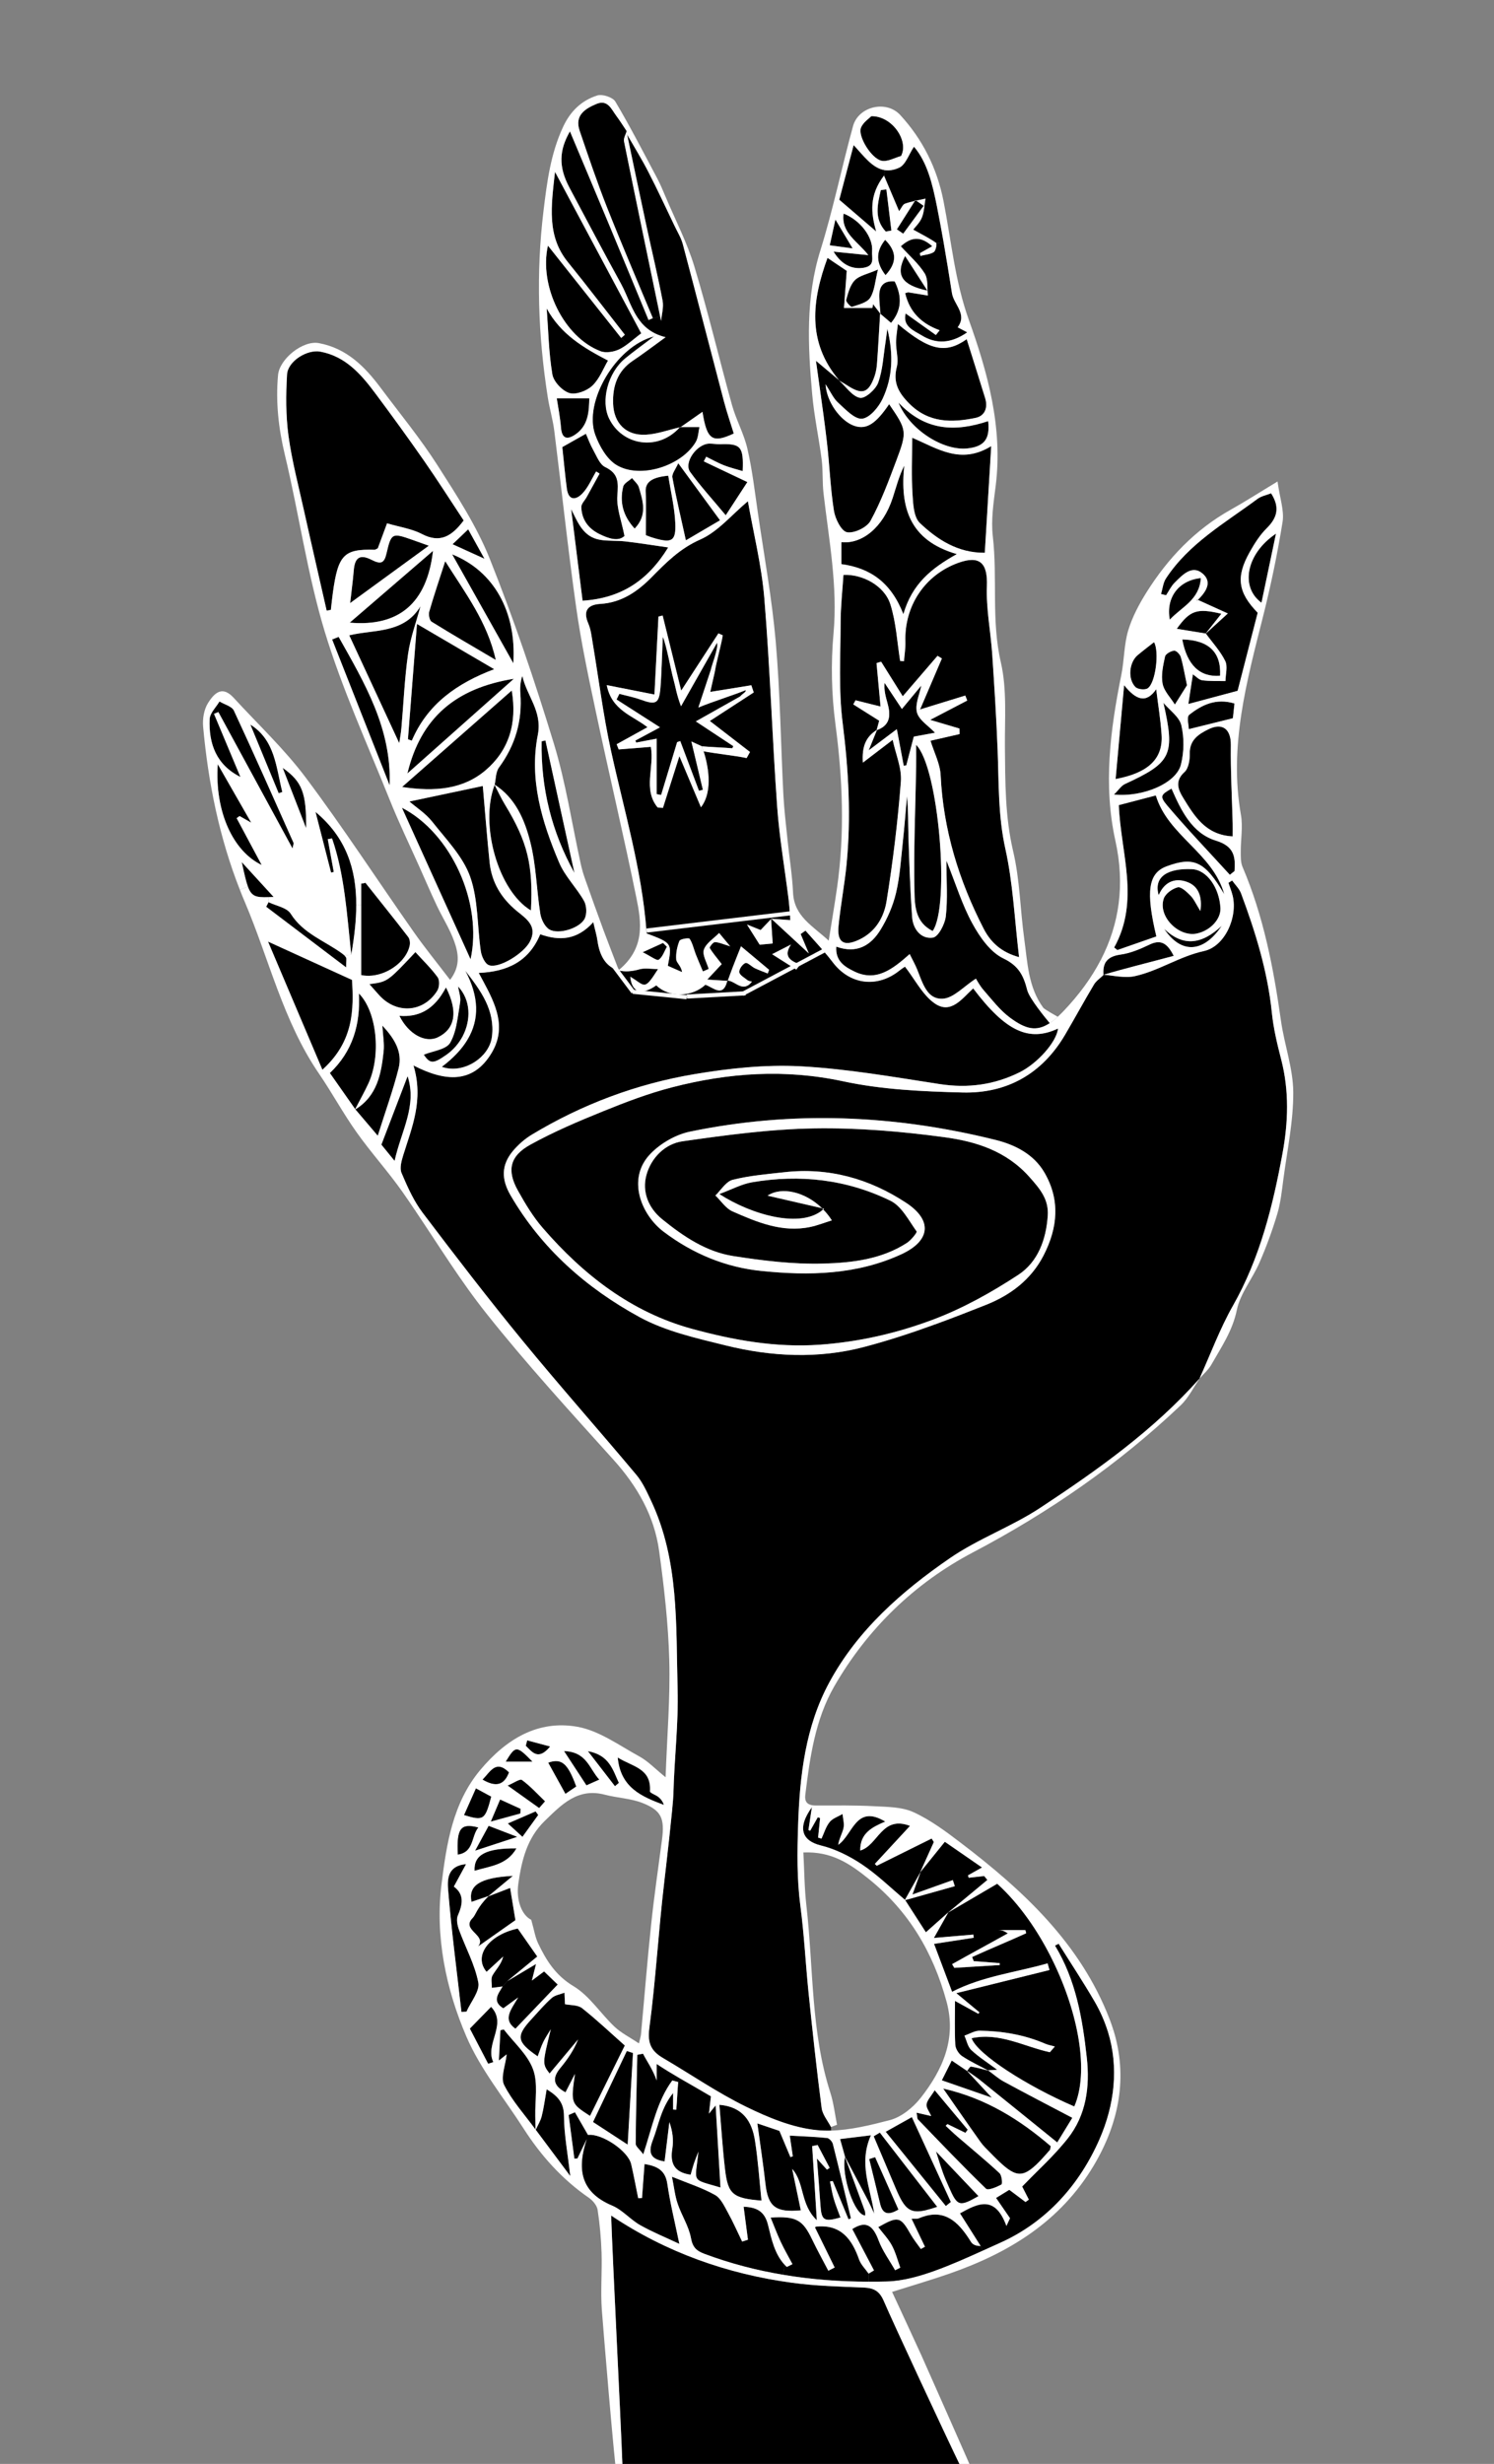 <?xml version="1.0" encoding="utf-8"?>
<!-- Generator: Adobe Illustrator 16.0.0, SVG Export Plug-In . SVG Version: 6.00 Build 0)  -->
<!DOCTYPE svg PUBLIC "-//W3C//DTD SVG 1.1//EN" "http://www.w3.org/Graphics/SVG/1.1/DTD/svg11.dtd">
<svg version="1.1" id="Capa_1" xmlns="http://www.w3.org/2000/svg" xmlns:xlink="http://www.w3.org/1999/xlink" x="0px" y="0px"
	 width="364px" height="600px" viewBox="0 0 364 600" enable-background="new 0 0 364 600" xml:space="preserve">
<rect x="0" y="0" width="364" height="600" fill="#808080" stroke="none"/>
<path d="M88,215.15c1-0.069,0.74-0.13,1.021-0.199c3.47,4.399,7.04,8.779,10.439,13.22c0.4,0.52,0.49,1.43,0.36,2.069
	c-0.28,1.36-1.03,2.65-2.07,3.771c-2.37,2.54-6.279,4.16-9.75,3.44c0-5.74,0-11.44,0-17.12C88,218.6,88,216.88,88,215.15z"/>
<path d="M108.75,256.87c-3.24,2.27-3.96,2.189-5.51-0.03c2.15-0.9,5.48-1.24,6.45-2.93c0.93-1.641,1.41-3.551,1.74-5.53
	c0.26-1.45,0.439-2.92,0.68-4.351c0.2-1.199-0.32-2.529-0.5-3.81c3.11,3.29,3.189,8.16,1.11,12.13
	C111.79,254.1,110.45,255.68,108.75,256.87z"/>
<path d="M211.6,555.619c-7.021-0.01-13.979-0.529-20.84-1.689l0.409-2.42c0.17,0.181,0.341,0.351,0.521,0.521
	c0.46-0.221,0.92-0.45,1.38-0.681c-0.96-1.8-1.98-3.561-2.85-5.409c-0.881-1.881-1.61-3.841-2.471-5.94
	c6.25-0.38,7.811,0.54,10.101,5.311c1.239,2.591,2.641,5.101,3.96,7.641c0.521-0.26,1.029-0.529,1.54-0.79
	c-1.609-3.271-3.21-6.54-4.811-9.79c0.07-0.029,0.271-0.18,0.49-0.189c5.899-0.489,8.54,3.101,10.271,8.03
	c0.449,1.26,1.529,2.3,2.319,3.439L211.6,555.619z"/>
<path d="M200.28,294.22c-4.08-3.98-9.82-5.35-13.271-3.06C191.18,292.12,195.47,293.11,200.28,294.22c0.1,0.1,0.189,0.2,0.279,0.3
	c-5.34,4.76-17.459,1.33-25.301-3.75c3.091-1.149,5.44-2.43,7.921-2.859c11.699-2.021,23.129-0.71,33.779,4.489
	c2.721,1.33,4.45,4.79,6.37,7.471c0.18,0.25-1.35,2.13-2.37,2.8c-6.16,4-13.34,4.83-20.3,5.03c-7.34,0.21-14.78-0.7-22.06-1.841
	c-6.58-1.04-12.11-4.779-17.24-8.939c-3.45-2.79-4.95-6.75-3.87-10.76c1.13-4.171,4.51-7.631,8.81-8.24
	c10.641-1.521,21.381-2.97,32.102-3.141c10.6-0.17,21.29,0.73,31.8,2.16c7.62,1.04,14.979,3.33,20.63,9.69
	c2.62,2.939,4.7,5.43,4.45,9.38c-0.38,5.8-2.38,11.28-7.141,14.41c-6.561,4.3-13.58,8.22-20.899,10.96
	c-8.771,3.29-17.931,5.39-27.49,6.08c-10.8,0.76-21.109-1.12-31.24-3.891c-14.729-4.04-26.399-13.141-36.279-24.55
	c-2.36-2.72-4.26-5.899-6.03-9.07c-2.76-4.92-2.02-8.439,3.04-11.22c5.66-3.12,11.67-5.68,17.68-8.109
	c5.511-2.24,11.12-4.37,16.86-5.851c13.74-3.55,27.49-4.5,41.67-1.45c9.45,2.03,19.34,2.471,29.05,2.721
	c10.84,0.279,19.41-4.551,25.01-14.08c2.381-4.05,4.62-8.181,7.03-12.21c0.54-0.91,1.53-1.551,2.311-2.32c0-0.03,0-0.05,0-0.07H269
	c2,0.17,5.08,0.87,7.45,0.351c5.859-1.28,10.89-4.811,16.88-6.12c5.08-1.11,8.271-8.2,6.99-13.49c-0.261-1.06-0.681-2.08-1.021-3.12
	c0.3-0.189,0.601-0.38,0.899-0.57c0.74,1.051,1.75,1.99,2.181,3.16c3.51,9.41,6.47,18.971,7.5,29.051
	c0.39,3.859,1.319,7.68,2.29,11.449c1.96,7.601,1.699,15.25,0.3,22.82c-2.37,12.87-5.5,25.5-12.08,37.08
	c-3.199,5.641-5.46,11.811-8.149,17.74c-11.19,12.59-24.82,22.25-38.74,31.43c-6.989,4.62-15.13,7.53-22.029,12.271
	c-11.761,8.079-22.529,17.529-29.431,30.3c-5.79,10.7-7.189,22.6-7.59,34.649c-0.22,6.649-0.311,13.25,0.569,19.88
	c0.921,6.979,1.261,14.029,1.979,21.04c0.96,9.359,1.971,18.71,3.181,28.04c0.21,1.62,1.489,3.1,2.279,4.641l0.011,0.869
	c-1.141,0.03-2.271,0-3.391-0.109c-5.92-0.569-11.88-3.05-17.32-5.71c-6.979-3.41-13.439-7.87-20.159-11.811
	c-2.88-1.681-3.891-3.55-3.4-7.279c1.57-11.801,2.23-23.721,3.63-35.551c0.46-3.909,2.18-18.8,2.24-21.54
	c0.2-8.521,1.26-17.05,1.02-25.55c-0.43-15.511,0.42-31.3-6.51-45.92c-1.01-2.141-2.02-4.399-3.52-6.189
	c-9.2-10.979-18.71-21.689-27.79-32.76c-8.36-10.2-16.4-20.65-24.351-31.16c-0.27-0.36-0.529-0.73-0.779-1.101
	c-1.761-2.62-3.07-5.609-4.311-8.52c-0.49-1.17-0.02-2.91,0.4-4.271c2.109-6.81,5.04-13.479,2.51-21.909
	c7.72,3.989,14.53,4.489,19.04-3.051c0.48-0.81,0.85-1.6,1.13-2.39c2.13-6.04-1.34-11.59-4.27-17.09
	c6.909-0.3,12.199-2.73,14.979-9.41c4.66,1.64,8.95,1.47,12.93-2.95c0.431,1.91,0.851,3.26,1.04,4.63
	c0.521,3.66,2.07,5.98,4.46,6.891l4.08,5.439l1.881,0.19l11.27,1.13l13.57-0.74v-0.04l12.279-6.51c0.29,0.19,0.591,0.37,0.881,0.56
	c0.311-0.42,0.619-0.83,0.931-1.25c-0.102-0.04-0.2-0.069-0.301-0.109l6-3.19c0.779,0.9,1.54,1.82,2.261,2.771
	c4.14,5.46,10.819,6.35,16.26,2c0.561-0.45,1.189-0.83,1.33-0.931c1.85,2.36,3.319,5.03,5.18,7.091
	c0.62,0.689,1.29,1.31,2.021,1.819c4,2.82,6.72-1.17,9.42-3.62c7.899,10.45,13.569,13.11,20.67,9.771
	c-0.34,3.29-5.07,8.54-9.36,10.66c-6.18,3.06-12.56,3.92-19.409,2.88c-11.279-1.73-22.591-3.73-33.96-4.34
	c-8.561-0.45-17.341,0.479-25.841,1.909c-14.1,2.37-27.409,7.351-39.71,14.78c-1.68,1.021-3.25,2.41-4.52,3.92
	c-2.89,3.471-2.83,6.931-0.58,10.811c7.56,13,18.5,22.6,31.42,29.649c6.36,3.471,13.84,5.13,20.99,6.899
	c11.12,2.76,22.58,3.3,33.66,0.39c5.811-1.52,11.529-3.398,17.199-5.46c4.221-1.528,8.41-3.159,12.58-4.818
	c5.841-2.33,10.931-6.04,14.011-12.03c3.479-6.78,4.061-13.521,0.221-20.15c-2.591-4.47-7.12-6.779-11.95-7.979
	c-24.649-6.12-49.5-7.17-74.42-2.011c-3.45,0.71-7.12,2.82-9.59,5.36c-5.91,6.061-2.3,14.88,3.17,19.01
	c7.14,5.391,15.13,8.681,23.86,9.561c11.569,1.18,23.149,0.95,34.04-4.061c7.09-3.261,7.689-8.25,1.189-12.529
	c-8.96-5.891-18.87-8.681-29.681-7.46c-4.221,0.47-8.49,0.819-12.58,1.85c-1.38,0.34-2.46,1.9-3.601,3.17
	c-0.199,0.23-0.409,0.45-0.619,0.65c1.38,1.319,2.529,3.149,4.17,3.87c5.989,2.63,12.1,5.22,18.919,3.8
	c1.739-0.36,3.41-1.03,5.279-1.61c-0.619-0.99-1.33-1.87-2.109-2.66c0.08-0.069,0.16-0.109,0.229-0.18
	C200.61,294.3,200.45,294.26,200.28,294.22z"/>
<path d="M228.07,59.14c-1.601-1.13-3.38-2-5.57-3.22c0.51-0.681,1.62-1.71,2.12-2.97c0.57-1.41,0.59-3.051,0.86-4.58
	c-0.75,0.17-1.5,0.33-2.25,0.489c-0.07-0.04-0.131-0.09-0.2-0.13c-0.04,0.061-0.09,0.13-0.13,0.2c-0.82,0.19-1.62,0.39-2.4,0.67
	c-0.56,0.19-0.88,1.08-1.439,1.83c-1.21-2.84-2.301-5.42-3.681-8.67l0.24-1.32c1.03,0.141,2.149-0.02,3.43-0.59
	c1.602-0.71,2.381-3.27,3.631-5.13c3.271,3.8,4.529,9.2,5.609,14.6c0.57,2.881,1.101,5.761,1.61,8.65l-1.761,0.3
	C228.12,59.21,228.1,59.16,228.07,59.14z"/>
<path d="M215.62,41.44l-0.24,1.32c-3.609,4.77-3.229,9.01-1.898,13.61c-2.961-2.54-5.66-4.87-9-7.73c0.97-3.68,2.17-8.229,3.5-13.3
	C210.43,37.94,212.56,41.02,215.62,41.44z"/>
<path d="M152.3,87.3c-4.189,3.45-5.979,10.31-3.899,14.61c3.18,6.56,11.899,8.069,17.22,2.149c0.021,0,0.03-0.01,0.061-0.02
	c0,0-0.011-0.011-0.021-0.021c0.01-0.01,0.01-0.01,0.021-0.02c0.01,0,0.02,0.05,0.029,0.04c-0.01,0-0.02,0.069-0.02,0.069
	c0.05-0.029,0.1-0.069,0.16-0.109c1.3,0,2.62,0,4.56,0c-0.24,1-0.26,2.569-0.91,3.66c-3.46,5.8-13.49,9.05-19.27,5.6
	c-2.391-1.43-4.19-4.61-5.21-7.39c-2.9-7.92,4.979-21.551,14.319-23.95C156.48,84.09,154.33,85.62,152.3,87.3z"/>
<path d="M309.68,120.12c2.2,3.42,1.521,5.96-1.061,8.51c-1.67,1.64-2.979,3.74-4.14,5.8c-3.431,6.09-2.86,9.85,1.939,14.78
	c-1.689,6.569-3.381,13.109-4.891,19.01c-4.391,1.17-8.28,2.22-12,3.21c0.3-1.99,0.67-4.41,1.1-7.22c0.78,0.52,1.49,1.34,2.29,1.45
	c1.86,0.25,3.771,0.149,5.65,0.189c0.021-1.649,0.59-3.57-0.061-4.89c-1.189-2.41-3.109-4.471-4.721-6.681
	c1.78-1.63,3.57-3.26,5.36-4.89c-2.32-1.05-4.65-2.1-7.301-3.31c1.939-1.931,3.649-4.36,1.061-6.48c-2.54-2.09-4.87,0.45-6.73,2.3
	c-0.858,0.851-1.398,2.03-2.079,3.051c-0.409-0.101-0.819-0.2-1.229-0.301c0.38-1.27,0.5-2.72,1.189-3.779
	c5.601-8.551,14.381-13.5,22.32-19.391C307.31,120.79,308.58,120.56,309.68,120.12z"/>
<path d="M310.881,129.95c-1.16,5.56-2.33,11.119-3.53,16.819C302.131,143.01,303.56,134.86,310.881,129.95z"/>
<path d="M296.26,204.71c4.42,1.359,4.779,3.87,4.521,7.41c-0.38,0.3-0.761,0.6-1.141,0.909c-5.101-5.6-10.359-11.079-15.25-16.859
	c-1.931-2.29-1.54-2.67,1.04-4.13C287.77,197.37,290.41,202.92,296.26,204.71z"/>
<path d="M300.77,171.31c-0.159,1.5-0.31,2.92-0.39,3.59c-3.641,0.91-6.751,1.681-10.74,2.66c0-0.87-0.569-2.96,0.101-3.49
	C292.8,171.64,296.27,169.95,300.77,171.31z"/>
<path d="M300.33,200.5c0.021,0.859,0,1.72,0,3.17c-6.561-0.32-9.32-4.92-12.04-9.351c-1.189-1.92-2.17-4.08,0.29-6.3
	c1.01-0.91,1.33-3.02,1.3-4.57c-0.069-3.31,2.24-4.72,4.521-5.85c3.529-1.74,5.529,0.03,5.479,3.84
	C299.801,187.79,300.16,194.15,300.33,200.5z"/>
<path d="M297.35,221.11c0.141,2.66-2.369,5.431-5.619,6.19c-4.5,1.05-9.66-4.11-8.2-8.46c0.41-1.22,2.09-2.44,3.41-2.76
	c0.85-0.2,2.22,1.12,3.108,2.02c0.83,0.83,1.32,1.99,2.41,3.75c0.53-3.56-0.56-5.939-2.88-6.939c-2.899-1.24-5.74-0.49-7.28,3.079
	c-1.31-4.579,2.33-6.579,8.07-6.34C294.04,211.8,297.07,216.14,297.35,221.11z"/>
<path d="M288.05,155.71c6.44,0.149,9.521,3.109,9.21,8.85C292.33,164.95,289.21,161.96,288.05,155.71z"/>
<path d="M297.57,149.46c-1.32,1.68-2.57,3.25-3.812,4.81c-2.229-0.359-4.47-0.729-7.05-1.149
	C289.94,148.58,291.7,148.05,297.57,149.46z"/>
<path d="M297.66,225.46c-4.5,6.7-9.939,6.85-14.021,0.729C288.26,230.58,292.74,230.04,297.66,225.46z"/>
<path d="M281.61,193.7c2.938,9.8,13.92,14.029,16.67,24.06c-4.67-7.93-7.34-9.28-14.03-6.8c-4.45,1.64-5.149,6.04-2.51,17.08
	c-3.13,1.09-6.32,2.199-9.5,3.31c-0.26-0.21-0.521-0.42-0.78-0.62c6.33-11.399,1.58-23.08,1.13-34.67
	C275.61,195.27,278.36,194.55,281.61,193.7z"/>
<path d="M292.58,140.77c-0.359,5.36-4.63,6.97-7.57,10.13C284.01,145.54,287.14,141.33,292.58,140.77z"/>
<path d="M287.68,159.97c0.569,1.9,0.88,3.88,1.521,6.9c-0.75,1.199-1.851,2.949-2.95,4.699c-1.04-1.68-2.64-3.25-2.989-5.069
	c-0.41-2.101,0.119-4.45,0.59-6.62c0.131-0.641,1.391-1.34,2.199-1.44C286.54,158.37,287.48,159.31,287.68,159.97z"/>
<path d="M287.83,176.64c0.71,3.04,0.66,6.53-0.109,9.561c-1.141,4.51-9.149,7.979-16.311,7.289c1.14-1.119,1.771-2.159,2.689-2.579
	c11.359-5.221,12.239-7.07,9.359-19.761C284.99,172.97,287.35,174.58,287.83,176.64z"/>
<path d="M283.01,178.99c0.351,5.75-3.171,9.221-11.2,10.721c0.689-7.58,1.33-14.73,2.069-22.851c2.881,3.57,5.352,4.551,7.82,0.98
	C282.18,171.81,282.79,175.39,283.01,178.99z"/>
<path d="M280.03,230.04c2.569-1.24,4.26-0.65,5.93,2.729c-5.88,1.58-11.96,3.07-16.96,4.561c0,0.01,0,0.02,0,0.029h-0.149
	c-0.029,0-0.051-0.01-0.08-0.01c0.029,0,0.051-0.01,0.08-0.02c-0.09-1.24,0.069-2.221,0.521-2.98c0.62-1.03,1.79-1.64,3.61-1.89
	C275.4,232.13,277.8,231.11,280.03,230.04z"/>
<path d="M281.17,156.38c1.32,2.229,0.4,10-1.569,11.25c-0.689,0.439-2.431,0.24-2.989-0.351c-1.9-1.979-1.49-6.01,0.56-7.729
	C278.47,158.46,279.83,157.43,281.17,156.38z"/>
<path d="M269.91,494.68c2.72,8.78,1.62,17.87-2.021,26.221c-4.771,10.92-12.801,20.17-24.311,25.3c-1.38,0.62-2.76,1.24-4.14,1.87
	l-0.521-1.141c-1.67-2.649-3.35-5.29-5.029-7.949c4.319-2.4,8.521-4.57,11.319,3.069c0.29-0.63,0.58-1.25,0.87-1.88
	c-1.07-1.561-2.14-3.11-3.399-4.939c1.039-0.641,2.159-1.33,3.221-1.98c1.46,1.091,2.71,2.03,3.96,2.971
	c0.27-0.189,0.54-0.391,0.81-0.58c-0.63-1.22-1.25-2.449-1.63-3.189c1.46-1.521,2.95-2.979,4.42-4.45
	c1.78-1.76,3.521-3.529,5.13-5.39c0.53-0.601,1.04-1.21,1.54-1.841c4.521-5.71,5.44-12.579,4.66-19.689
	c-1.05-9.51-2.64-18.88-7.75-27.3c0.3-0.149,0.59-0.3,0.891-0.45c2.931,4.681,5.979,9.29,8.761,14.061
	C268.08,489.78,269.14,492.22,269.91,494.68z"/>
<path d="M256.51,477.48c6.229,12.729,8.899,27.069,5.229,35.479c-11.471-4.931-23.681-12.721-25.021-16.62
	c6.84-1.479,12.779,2.04,19.069,3.409c0.4-0.46,0.811-0.93,1.21-1.39c-0.79-0.229-1.63-0.37-2.39-0.7
	c-5.07-2.18-10.42-3.069-15.891-3.149c-1.239-0.021-2.489,0.779-3.739,1.2c0.539,1.189,0.789,2.689,1.67,3.51
	c1.81,1.7,3.949,3.04,6.31,4.8c-1.05,0.061-1.64,0.091-2.229,0.131c0.039,0.029,0.068,0.05,0.108,0.08l-0.01,0.01
	c-2.16-1.17-4.41-2.2-6.439-3.55c-0.819-0.551-1.591-1.78-1.649-2.75c-0.19-3.479-0.07-6.971-0.07-10.689
	c2.04,1.119,3.87,2.13,5.69,3.13c0.09-0.12,0.17-0.229,0.26-0.351c-1.54-1.271-3.08-2.55-5.63-4.67c8.22-2.04,15.46-3.841,22.7-5.63
	c-0.15-0.54-0.312-1.08-0.46-1.62L256.51,477.48z"/>
<path d="M261.26,515.72c-1.351,2.21-2.341,3.83-3.671,6c-6.43-5.2-12.6-10.2-18.79-15.17c-1.01-0.811-2.108-1.521-3.17-2.271
	c0.32-0.38,0.69-1.08,0.94-1.04c1.438,0.229,2.85,0.641,4.26,1l0.01-0.01c1.25,0.909,2.42,1.96,3.771,2.688
	C249.95,509.82,255.35,512.61,261.26,515.72z"/>
<path d="M256.51,477.48l-1.279,0.63c-7.74,2.21-15.83,3.101-23.271,6.92c-1.37-3.66-2.87-7.63-4.39-11.67
	c3.18-0.49,6.42-0.99,9.66-1.49c-0.021-0.26-0.051-0.51-0.08-0.771c-2.881,0.24-5.761,0.49-9.62,0.82
	c1.45-2.57,2.479-4.391,3.5-6.21c3.899-2.29,7.8-4.57,11.93-6.99C248.29,463.53,252.98,470.24,256.51,477.48z M250.02,470.77
	c-0.09-0.34-0.17-0.77-0.25-0.77c-1.909,0-3.819,0-6.489,0c1.319,0,1.899,0.63,2.27,0.8c-4.539,2.54-9.06,4.96-13.579,7.5
	c0.181,0.319,0.359,0.58,0.54,0.899c3.689-0.22,7.38-0.47,11.069-0.689c0-0.149-0.01-0.311-0.021-0.46
	c-2.101-0.16-4.21-0.319-6.319-0.479c-0.13-0.33-0.26-0.67-0.391-1.011C241.24,474.55,245.62,472.78,250.02,470.77z"/>
<path d="M255.99,522.61c-0.12,0.67-0.101,0.819-0.17,0.899c-1.271,1.471-2.34,2.649-3.29,3.561c-3.98,3.819-5.78,2.771-11.29-2.88
	c-0.79-0.811-1.641-1.591-2.29-2.5c-0.84-1.181-1.67-2.36-2.51-3.551c-2.131-3.029-4.29-6.159-6.65-9.55
	C240.28,510.97,248.54,516.23,255.99,522.61z"/>
<path d="M250.28,241.12c0.51,2,4.52,6.88,5.489,8.029c-3.311,2.181-5.931,1.44-9.689-1.33c-2.46-1.819-4.399-4.39-6.45-6.729
	c-0.949-1.08-1.619-2.42-1.859-2.78c-2.949,1.891-5.431,4.74-8.069,4.891c-1.41,0.079-2.439-0.41-3.25-1.221
	c-1.431-1.43-2.16-3.859-2.979-5.87c-0.479-1.199-1.12-2.33-1.841-3.779c-4.17,3.699-8.148,6.83-13.479,4.239
	c-2.181-1.06-4.67-2.449-4.4-6.05c5.011,1.82,8.46-0.31,10.79-4.13c1.681-2.729,3.021-5.82,3.761-8.93
	c0.949-4,1.199-8.181,1.649-12.3c0.41-3.75,0.689-7.511,1.03-11.271c0.34,3.37,0.25,6.7,0.358,10.021
	c0.221,6.489,0.421,12.979,0.9,19.46c0.21,2.899,2.18,5.369,5.04,4.96c1.319-0.181,2.939-3.271,3.16-5.19
	c0.479-4.2,0.148-8.49,0.148-13.58c2.301,5.73,3.841,10.811,6.341,15.351c1.801,3.29,4.359,6.96,7.54,8.479
	C248.24,235.2,249.39,237.62,250.28,241.12z"/>
<path d="M244.95,206.7c1.859,8.38,2.229,17.079,3.34,26.38c-4.439-1.2-6.99-3.74-8.62-6.91c-6.04-11.72-9.85-24.09-10.489-37.391
	c-0.131-2.77-1.569-5.479-2.471-8.399c2.351-0.54,4.721-1.08,7.08-1.62c-0.01-0.45-0.021-0.9-0.03-1.35
	c-2.17-0.641-4.34-1.28-7.13-2.11c3.38-1.76,6.2-3.24,9.03-4.71c-0.16-0.4-0.32-0.811-0.479-1.21
	c-3.301,1.01-6.609,2.03-11.011,3.38c2.03-4.74,3.67-8.57,5.312-12.41c-0.352-0.22-0.7-0.439-1.062-0.649
	c-2.71,3.149-5.43,6.31-8.47,9.85c-1.851-2.95-3.561-5.68-5.271-8.42c-0.37,0.109-0.739,0.22-1.12,0.34
	c0.311,3.36,0.62,6.72,0.979,10.58c-2.149-0.53-4.12-1.03-6.09-1.521c-0.181,0.33-0.37,0.671-0.55,1c2.04,1.29,4.09,2.57,6.31,3.98
	c-0.17,0.65-0.399,1.46-0.62,2.27c-2.6,1.641-3.63,3.98-3.358,7.931c2.699-2.07,4.72-3.61,7.26-5.55c0.75,3.539,2.25,6.909,2,10.149
	c-0.75,9.75-1.931,19.49-3.49,29.15c-0.62,3.89-2.689,7.51-6.74,9.39c-3.619,1.69-5.35,0.7-4.96-3.33c0.49-5,1.45-9.96,1.95-14.96
	c1.13-11.55,0.51-23.01-0.95-34.55c-1.01-8.021-0.51-16.25-0.489-24.39c0-3.87,0.439-7.74,0.689-11.631
	c4.61-0.199,9.98,2.601,11.431,7.171c1.399,4.399,1.641,9.17,2.38,13.789c0.319,0.021,0.631,0.04,0.939,0.061
	c0.12-1.59,0.391-3.18,0.34-4.76c-0.279-8.73,4.78-16.301,12.94-19.21c5.26-1.881,7.13,0.119,6.92,5.689
	c-0.21,5.46,0.91,10.97,1.29,16.47c0.529,7.87,1.029,15.74,1.33,23.62C243.37,190.81,243.18,198.73,244.95,206.7z"/>
<path d="M243.51,529.18c0.58,0.54,0.78,2.601,0.49,2.771c-1.149,0.641-3.26,1.53-3.77,1.03c-5.671-5.479-11.11-11.2-16.591-16.881
	c-0.029-0.029-0.051-0.061-0.069-0.1c-0.13-0.25-0.101-0.721-0.261-1.54c1.351,0.31,2.279,0.521,3.569,0.819
	c-0.47-1.08-1.26-2.029-1.14-2.851c0.149-1.01,1.05-1.899,1.99-3.43c2.858,3.42,5.449,6.51,8.039,9.609
	c-0.181,0.26-0.369,0.521-0.551,0.771c-1.47-0.71-2.93-1.42-4.39-2.13c-0.14,0.14-0.28,0.279-0.42,0.42
	c0.97,0.89,1.91,1.811,2.899,2.659C236.72,523.27,240.21,526.119,243.51,529.18z"/>
<path d="M240.76,102.55c0.5,4.37-0.97,6.22-5.068,6.65c-5.892,0.619-14.091-4.551-16.79-11.171
	C225.46,105,232.75,105.21,240.76,102.55z"/>
<path d="M241.5,108.64c-0.56,9.33-1.06,17.561-1.56,25.97c-6.57,0.061-11.562-3.21-15.82-7.239c-1.51-1.431-1.649-4.66-1.8-7.101
	c-0.261-4.43-0.07-8.899-0.07-13.67C228.43,109.22,234.04,113.22,241.5,108.64z"/>
<path d="M239.79,456.84c0.25,0.319,0.51,0.641,0.771,0.96c-3.17,2.63-6.34,5.26-9.511,7.891c0-0.011,0-0.011,0-0.021
	c-0.029,0.021-0.05,0.05-0.079,0.079c-1.75,1.561-3.511,3.131-5.391,4.79c-1.49-2.319-3.271-5.069-5.04-7.829
	c4.03-1.131,8.061-2.271,12.09-3.4c-0.159-0.489-0.319-0.989-0.479-1.479c-3.19,1.141-6.37,2.271-9.841,3.511
	c0.75-2.09,1.37-3.79,1.989-5.5l-0.02-0.011c1.87-2.329,3.76-4.659,5.92-7.329c2.79,1.93,5.76,3.979,9.06,6.26
	c-1.318,0.74-2.369,1.33-3.42,1.92c0.062,0.189,0.12,0.391,0.181,0.58C237.27,457.119,238.53,456.98,239.79,456.84z"/>
<path d="M240.03,96.97c0.7,2.29-0.061,4.32-2.33,4.79c-5.79,1.2-11.4,1.27-16.12-3.44c-2.609-2.609-4.09-5.13-3.08-8.979
	c0.48-1.84-0.2-3.96-0.189-5.95c0-1.37,0.271-2.74,0.449-4.49c7.761,6.511,11.61,7.32,16.771,3.7
	C237.04,87.43,238.56,92.19,240.03,96.97z"/>
<path d="M238.92,546.93l0.521,1.141c-3.87,1.75-7.75,3.489-11.73,4.92c-3.739,1.34-7.75,2.479-11.67,2.58
	c-1.479,0.04-2.97,0.061-4.439,0.05l0.021-1.97c0.439-0.261,0.87-0.521,1.311-0.78c-1.761-3.351-3.521-6.71-5.29-10.069
	c3.449-2.221,5.109-0.729,6.41,2.75c0.96,2.569,2.659,4.859,4.029,7.279c0.42-0.21,0.84-0.42,1.26-0.63
	c-0.659-1.811-1.14-3.71-2.039-5.391c-0.87-1.609-2.181-2.97-3.33-4.479c4.899-2.771,5.431-2.609,7.939,1.811
	c0.7,1.229,1.62,2.351,2.439,3.511c0.33-0.181,0.66-0.36,1-0.54c-1.051-2.181-2.09-4.359-3.271-6.83
	c0.84-0.04,1.36,0.069,1.771-0.101c0.729-0.311,1.42-0.529,2.08-0.681c5-1.13,7.989,2.181,10.609,6.37
	C236.93,546.51,237.64,546.94,238.92,546.93z"/>
<path d="M235.59,504.28c1.92,2.069,3.83,4.141,6.051,6.529c-4.21-1.46-8.061-2.79-12.181-4.22c0.851-1.689,1.67-3.32,2.42-4.82
	C233.2,502.67,234.4,503.47,235.59,504.28z"/>
<path d="M238.4,534.789c-4.642,2.641-5.142,2.511-7.181-2.13c-0.5-1.141-1.021-2.271-1.439-3.439c-0.58-1.601-1.07-3.239-1.74-5.33
	C231.7,527.74,234.99,531.21,238.4,534.789z"/>
<path d="M234.23,601h-82.55c-0.54-14.16-2.381-49.69-2.78-61.49c13.35,8.939,28.2,14.229,44.149,16.38
	c5.682,0.771,11.45,0.92,17.19,1.149c2.479,0.101,3.97,0.671,5.09,3.29C217.53,565.48,229.98,592.21,234.23,601z"/>
<path d="M233.33,79.7c0.601,0.319,1.21,0.64,2.33,1.229c-4,2.78-7.59,2.9-11.08,0.75c-1.95-1.19-4.71-2.19-3.93-5.35
	c2.479,1.77,4.93,3.51,7.369,5.25c0.311-0.391,0.609-0.78,0.921-1.16c-4.44-1.601-7.33-4.44-8.4-9.03c0.561-0.15,0.69-0.22,0.79-0.2
	c1.59,0.25,3.16,0.511,4.74,0.771c-0.21-1.811,0.1-3.96-0.771-5.37c-1.479-2.38-3.71-4.29-5.818-6.62
	c2.039-1.82,4.398-2.94,7.659-0.01c-1.239,0.689-2.131,1.2-3.021,1.7c0.04,0.22,0.08,0.439,0.12,0.659
	c1.109-0.29,2.359-0.35,3.27-0.939c0.44-0.28,0.73-1.66,0.631-2.11l1.761-0.3c0.72,4.14,1.39,8.28,2.04,12.43
	C232.38,74.17,235.75,76.46,233.33,79.7z"/>
<path d="M231.67,536.22c-0.41,0.33-0.81,0.66-1.22,0.989c-4.82-5.96-9.65-11.92-14.66-18.1c2.25-1.261,3.979-2.229,6.37-3.57
	c0.14,0.301,0.28,0.61,0.42,0.91C225.64,523.13,228.66,529.68,231.67,536.22z"/>
<path d="M214.8,519.88c4.521,5.83,9.04,11.67,13.551,17.521c-1.029,0.35-1.931,0.619-2.729,0.811c-3.92,0.93-5.229-0.29-7.28-5.07
	c-1.84-4.311-3.659-8.62-5.479-12.93c0.5-0.301,1-0.601,1.5-0.9C214.51,519.5,214.65,519.69,214.8,519.88z"/>
<path d="M226.99,447.71c0.17,0.279,0.35,0.569,0.529,0.859c-1.109,2.449-2.221,4.91-3.319,7.359c0.03-0.029,0.05-0.069,0.08-0.101
	l0.02,0.011c-1.27,2.271-2.539,4.529-3.81,6.8c-3.471-2.909-6.729-6.109-10.46-8.609c-3.04-2.03-6.511-3.771-10.03-4.63
	c-4.56-1.12-5.899-4.2-2.189-9.32c-0.38,2.53-0.609,4.051-0.84,5.58c0.141,0.05,0.29,0.09,0.431,0.141
	c0.619-1.091,1.229-2.181,1.85-3.271c0.19,0.069,0.37,0.141,0.561,0.2c-0.17,1.579-0.329,3.17-0.489,4.75
	c0.279,0.09,0.55,0.18,0.83,0.26c0.64-1.37,1.069-2.92,2-4.061c0.729-0.899,2.06-1.311,3.13-1.939c0.1,1.141,0.47,2.33,0.239,3.391
	c-0.289,1.34-1.061,2.569-1.3,4.109c3.601-2.439,4.261-10,11.46-5.66c-3.091,1.32-6.16,2.78-6.091,7.051
	c4.392-1.261,5.181-8.631,12.131-6c-3.091,3.34-5.83,6.3-8.569,9.26c0.149,0.149,0.31,0.301,0.46,0.45
	C218.07,452.13,222.53,449.92,226.99,447.71z"/>
<path d="M223.21,181.39c5.5,5.39,8.32,39.26,4.03,45.32c-4.271-2.08-4.36-6.2-4.44-9.57c-0.22-10.13,0.23-20.26,0.41-30.4
	C223.24,185.12,223.21,183.49,223.21,181.39z"/>
<path d="M233.13,134.93c-6.239,3.48-10.898,7.25-13.029,14.63C217.05,141.76,212,138.34,205,137.37c0-1.851,0-3.45,0-5.351
	c5,0.521,10.15-3.55,12.5-10.78c0.84-2.569,1.48-5.17,2.811-7.859C219.26,123.53,221.56,131.59,233.13,134.93z"/>
<path d="M223.41,173.49c0.49,1.851,2.78,3.23,4.399,4.94c-1.63,0.3-3.279,0.61-5.17,0.95c-0.601,2.29-1.21,4.649-1.83,7
	c-0.21,0.04-0.409,0.07-0.619,0.1c-0.5-2.689-1.011-5.39-1.682-8.92c-2.27,1.72-4.148,3.13-6.858,5.16c0.89-2.19,1.449-3.57,2-4.93
	c3.39-1.21,3.369-3.78,2.56-6.65c-0.42-1.52-0.87-3.03-0.689-4.85c1.271,1.91,2.551,3.83,4.221,6.359
	c1.859-2.25,3.319-4.01,4.72-5.699c-0.359,1.89-1.33,4.029-1.16,5.869C223.31,173.05,223.35,173.27,223.41,173.49z"/>
<path d="M225.05,50.12c-1.659,2.27-3.329,4.529-4.989,6.79c-0.521-0.351-1.029-0.7-1.54-1.061c1.461-2.3,2.921-4.61,4.381-6.92
	c0.108-0.02,0.22-0.04,0.33-0.07C223.84,49.28,224.44,49.7,225.05,50.12z"/>
<path d="M220.52,62.34c1.851,2.87,3.399,5.29,5.439,8.439C219.71,69.43,218.1,67,220.52,62.34z"/>
<path d="M212.28,28.29c5.08-0.061,8.989,5.84,7.399,9.38c-0.051,0.109-0.091,0.3-0.171,0.33c-1.568,0.439-3.25,1.43-4.688,1.149
	c-2.48-0.47-5.851-5.939-5.062-8.02C210.27,29.79,211.78,28.83,212.28,28.29z"/>
<path d="M216.63,98.42c4.29,6.27,4.431,6.62,1.771,13.68c-1.881,5.01-3.75,10.07-6.312,14.74c-0.869,1.6-3.979,3.09-5.72,2.77
	c-1.38-0.26-2.88-3.26-3.189-5.22c-0.881-5.55-1.061-11.21-1.721-16.81c-0.489-4.24-1.08-8.46-1.71-12.94l1.48-0.21
	c0.63,4.24,4.039,8.47,7.21,9.36C211.22,104.58,213.43,103.13,216.63,98.42z"/>
<path d="M217.98,68.52c1.88,3.8,1.659,7.07-0.881,10.11c-0.859-0.73-1.721-1.46-2.58-2.19v-0.02c-0.109-1.37-0.261-2.71-0.3-4.08
	C214.13,69.79,215.17,68.27,217.98,68.52z"/>
<path d="M215.96,46.13c0.41,3.34,0.811,6.68,1.221,10.02c-0.46,0.07-0.92,0.15-1.381,0.23c-2.909-3.12-1.979-6.61-1.199-10.09
	C215.05,46.23,215.51,46.18,215.96,46.13z"/>
<path d="M218.9,538.06c-2.511,1.49-3.86,1.101-4.46-1.38c-0.87-3.649-1.78-7.279-2.671-10.92c0.479-0.16,0.971-0.311,1.449-0.46
	C215.11,529.53,216.99,533.76,218.9,538.06z"/>
<path d="M216.19,80.04c1.56,6.39,1.26,11.899-1.131,17.02c-0.96,2.08-3.17,4.72-5.021,4.9c-1.819,0.18-4.05-2.29-5.83-3.891
	c-1.149-1.029-1.81-2.59-3.069-4.489c0.021,0.279,0.051,0.569,0.091,0.85l-1.48,0.21c-0.31-2.189-0.63-4.439-0.95-6.78
	c2.392,2,4.011,3.36,5.631,4.721l0.04,0.109c1.659,1.49,3.159,3.82,5.05,4.19c1.25,0.24,3.83-2.03,4.431-3.68
	c1.13-3.101,1.271-6.57,1.8-9.891C215.88,82.49,215.97,81.68,216.19,80.04z"/>
<path d="M215.66,58.4c2.89,2.891,2.899,5.58,0.09,8.61C213.55,64.15,213.18,61.46,215.66,58.4z"/>
<path d="M214.52,76.44c0,0.011,0,0.021,0,0.03c-0.021-0.02-0.039-0.04-0.061-0.07c-0.01-0.01-0.02-0.02-0.029-0.029
	c-0.239,3.97-0.449,7.939-0.739,11.899c-0.07,1.101-0.23,2.24-0.591,3.28c-1.46,4.2-3.029,4.7-6.71,2.28
	c-0.631-0.41-1.279-0.761-1.92-1.141l-0.04-0.109c-7.96-9.38-6.54-19.601-2.811-29.79c1.8,1.26,3.641,2.43,4.68,3.16
	c-0.229,3.22-0.449,6.05-0.67,9.05c2.301,0,4.602,0,6.9,0c0.06,0,0.12-0.58,0.18-0.94c0.58,0.74,1.17,1.54,1.75,2.28
	c0.021,0.02,0.04,0.06,0.061,0.08V76.44L214.52,76.44z"/>
<path d="M213.91,65.63c-0.71,2.84-0.811,5.18-1.891,6.88c-0.779,1.21-2.851,1.68-4.439,2.21c-0.28,0.1-1.54-1.25-1.42-1.67
	c0.47-1.69,0.95-3.62,2.101-4.8C209.37,67.1,211.32,66.77,213.91,65.63z"/>
<path d="M205.53,52.01c4.09,1.6,7.22,5.77,6.95,9.12c-0.131,1.58,0.789,3.57-1.961,4.06c-2.681,0.471-5.369-0.529-7.42-3.91
	c3.17,0.32,5.551,0.561,8.46,0.851C209.01,58.77,204.88,56.78,205.53,52.01z"/>
<path d="M213,539.07c-0.49-1.051-0.95-2.109-1.479-3.141c-1.869-3.58-3.76-7.149-5.641-10.729c0,0,0-0.01,0-0.021
	c-0.369-1.3-0.729-2.601-1.199-4.29c2.42-0.29,4.771-0.58,7.521-0.92C209.1,526.909,212.1,532.78,213,539.07z"/>
<path d="M210.72,538.409c0.119,0.32,0.069,0.721,0.09,1.08c-2.569,0.061-5.88-9.649-4.939-14.26
	C207.49,529.619,209.12,534.01,210.72,538.409z"/>
<path d="M207.32,540.18c-0.19,0.09-0.391,0.181-0.58,0.271c-1.28-3.12-2.57-6.229-3.851-9.34c-0.221,0.04-0.439,0.069-0.659,0.109
	c0.289,1.399,0.5,2.83,0.909,4.21c0.449,1.54,1.069,3.03,1.63,4.561c-4.039,1.141-4.63,0.721-4.88-3.04
	c-0.229-3.47-0.521-6.939-0.859-11.311c1.26,1.391,1.85,2.04,2.45,2.7c0.22-0.141,0.438-0.29,0.659-0.431
	c-0.971-1.859-1.949-3.71-2.931-5.569c-0.439,0.09-0.89,0.18-1.33,0.271c0.352,5.649,0.71,11.3,1.13,18.04
	c-4.079-3.83-2.938-9.101-6-12.479c0.7,3.35,1.4,6.699,2.102,10.069c-6.18,0.59-8-0.88-8.63-6.55c-0.53-4.721-1.26-9.421-1.96-14.61
	c2.21,0.75,4.05,1.37,5.38,1.82c1,2.391,1.84,4.391,2.68,6.391c0.189-0.07,0.391-0.141,0.58-0.211
	c-0.229-1.561-0.46-3.119-0.74-5.029c3.19,0.181,6.15,0.279,9.09,0.58c0.53,0.061,1.261,0.859,1.41,1.449
	C204.44,528.1,205.87,534.14,207.32,540.18z"/>
<path d="M203.54,53.46c1.561,2.62,2.729,4.569,4.2,7.029c-2.01-0.27-3.53-0.47-5.58-0.75C202.62,57.62,202.99,55.95,203.54,53.46z"
	/>
<path d="M200.64,231.56l-6,3.19h-0.011c-2.148-0.83-3.779-1.92-1.92-4.74c-1.649,0.85-2.83,1.45-4.59,2.35
	c1.811,1.16,3.43,2.19,5.01,3.19l-12.279,6.51v0.04l-13.57,0.74l-11.271-1.13l0.03-0.311c1.021,0.101,2.33-0.37,3.86-1.449
	c3.09,3,8.64,2.939,11.96-0.15c1.96,0.67,4.31,3.25,5.34-0.95c0.03,0,0.07,0,0.1,0.01c0.011-0.029,0.021-0.05,0.03-0.08
	c1.92,0.171,3.68,3.061,5.88,0.271c-0.43-0.13-0.83-0.15-1.08-0.35c-0.75-0.61-1.909-1.221-2.01-1.95c-0.1-0.71,0.771-1.96,1.5-2.24
	c0.53-0.19,1.48,0.88,2.3,1.27c1.021,0.48,2.091,0.86,3.141,1.28c0.1-0.3,0.21-0.6,0.319-0.899c-2.449-2.051-4.899-4.101-6.84-5.721
	c-0.74,1.86-1.39,3.46-2.01,5.08c-0.42,1.08-0.8,2.17-1.2,3.26c-0.04,0-0.069-0.01-0.109-0.01v0.01
	c-0.011,0.03-0.021,0.04-0.021,0.07c-1.36-0.09-2.74-0.18-4.88-0.31c1.94-2.08,2.95-3.16,3.52-3.771
	c-1.27-1.649-2.21-2.72-2.92-3.93c-0.109-0.19,0.82-1.43,1.25-1.42c1,0.02,2,0.51,3.73,1.02c-0.98-1.18-1.84-2.21-2.69-3.239
	c-1.3,1.329-3.17,2.46-3.71,4.05c-0.439,1.279,0.71,3.109,1.16,4.7c-0.47,0.199-0.939,0.409-1.399,0.609
	c-0.58-1.39-1.19-2.77-1.74-4.17c-0.49-1.27-0.771-2.67-1.49-3.78c-0.19-0.279-2.3,0.04-2.49,0.511
	c-0.569,1.399-0.899,3.029-0.779,4.529c0.06,0.82,1.21,1.57,1.42,3.07c-1.16-0.51-2.311-1.02-3.471-1.53
	c1.051-5.529,1.051-5.529-5.149-7.88c-0.021-0.24-0.03-0.47-0.061-0.71h0.011l34.92-4.189c0.04,0.54,0.08,1.09,0.119,1.649
	c-1.84-0.13-3.229-0.229-4.619-0.33c-0.021-0.02-0.08-0.069-0.08-0.069c0.01,0.05,0.01,0.1,0.01,0.149
	c-0.88,0.93-1.771,1.86-2.54,2.67c-1.07-0.43-2.16-0.87-3.33-1.34c1.25,1.98,2.26,3.59,3.1,4.91c1.12-0.11,2.45-0.24,3.171-0.3
	c-0.141-2.05-0.271-4-0.4-5.94c0.03-0.03,0.05-0.05,0.07-0.07c0,0,0,0,0-0.01c3.06,2.83,6.109,5.65,9.129,8.431
	c-0.59-1.391-1.29-3.051-1.989-4.711c0.399-0.279,0.79-0.55,1.18-0.829C197.7,228.28,199.2,229.89,200.64,231.56z"/>
<path d="M192.43,222.41L157.51,226.6h-0.01c-1.16-15.03-5.49-29.399-8.68-43.99c-1.87-8.58-2.95-17.34-4.41-26.01
	c-0.27-1.61-0.439-3.31-1.08-4.78c-1.37-3.17-0.04-4.58,2.94-4.76c5.149-0.3,9.069-3.03,12.45-6.45
	c3.579-3.63,6.939-7.04,11.89-9.229c4.33-1.91,7.68-6.05,11.61-9.32c1.319,7.59,3.329,15.55,4,23.62
	c1.39,16.88,1.92,33.84,3.13,50.74c0.54,7.62,1.87,15.18,2.81,22.77C192.29,220.25,192.36,221.31,192.43,222.41z M183.64,168.62
	c-0.19-0.58-0.391-1.17-0.591-1.75c-3.34,0.54-6.67,1.08-10,1.619c0.391-1.72,0.761-3.39,1.141-5.05
	c0.31-2.149,1.59-6.59,1.899-8.729c-0.35-0.16-0.699-0.32-1.05-0.48c-2.84,4.37-5.68,8.73-9.069,13.95
	c-1.681-6.77-3.101-12.53-4.521-18.29c-0.34,0.08-0.68,0.17-1.02,0.25c-0.33,6.35-0.65,12.71-0.98,18.99
	c-4.22-0.83-7.66-1.51-11.62-2.29c1.23,6.21,6.34,7.41,9.92,10.25c-2.75,1.52-5.13,2.83-7.5,4.14c0.16,0.42,0.33,0.851,0.49,1.271
	c2.56-0.2,5.11-0.41,7.82-0.63c0.96,4.81-1.98,10.33,1.66,14.75c0.439,0.04,0.869,0.08,1.3,0.119c1.26-3.949,2.52-7.899,4.01-12.609
	c1.91,4.54,3.58,8.49,5.25,12.45c3.19-4.141,1.53-10.881,0.65-13.631c2.93,0.57,7.81,1.08,10.479,1.65
	c0.271-0.49,0.54-0.99,0.82-1.479c-3.23-2.49-6.45-4.971-9.79-7.551C176.5,173.26,180.07,170.94,183.64,168.62z"/>
<path d="M191.17,551.51l-0.41,2.42c-6.47-1.08-12.859-2.739-19.14-5.09c-1.979-0.75-2.87-1.591-3.29-3.87
	c-0.53-2.88-2.29-5.521-3.24-8.351c-0.67-1.979-0.88-4.119-1.38-6.561c3.98,1.62,7.4,2.71,10.471,4.431
	c1.42,0.779,2.29,2.729,3.149,4.279c1.28,2.301,2.33,4.721,3.48,7.08c0.47-0.149,0.939-0.3,1.41-0.449
	c-0.341-2.601-0.681-5.189-1.051-8.04c3.21,0.141,5.141,1.109,5.96,4.489C187.96,545.23,188.71,548.85,191.17,551.51z"/>
<path d="M183.95,521.329c0.75,4.79,1.07,9.65,1.58,14.551c-6.94-0.561-8.16-1.521-8.87-7.511c-0.62-5.199-0.93-10.439-1.39-15.819
	C181.04,513.03,183.23,516.65,183.95,521.329z"/>
<path d="M181.67,168.07c0.21,0.41-0.77,0.841-1.359,1.54c-3.471,1.95-6.94,3.9-10.78,6.061c3.21,2.12,6.17,4.069,9.14,6.03
	c-0.09,0.17-0.17,0.35-0.26,0.52c-1.62-0.16-5.8-0.32-7.41-0.49c0,0-1.319-0.609-2.55-1.17c1.03,4.33,1.91,8.04,2.8,11.76
	c-0.319,0.08-0.63,0.16-0.95,0.25c-1.52-4.04-3.039-8.08-4.56-12.109c-0.25,0.08-0.5,0.17-0.76,0.26c-1.29,4.29-2.61,8.58-3.9,12.86
	c-0.35-0.08-1.08-0.15-1.08-0.23c0-4.399,0-8.79,0-13.479c-2,0.369-3.43,0.659-4.979,0.96c-0.08-0.16-0.15-0.33-0.23-0.49
	c1.87-1.01,3.74-2.01,6.01-3.23c-3.939-2.52-7.26-4.64-10.579-6.77c0.229-0.46,0.46-0.92,0.68-1.38c1.729,0.46,3.51,0.8,5.189,1.41
	c3.71,1.35,4.49,0.989,4.82-2.851c0.271-3.16,0.42-9.26,0.59-12.43c0.95,2.27,1.931,7.99,2.55,10.2
	c0.601,2.18,0.761,3.76,1.87,6.699c2.92-5.119,6.17-10.899,8.78-15.47c0.36,1.43-1.31,5.46-1.54,6.68
	c-0.939,2.86-1.89,5.721-3.01,9.091C173.83,170.78,178.74,169.27,181.67,168.07z"/>
<path d="M175.47,108.17c5.039-0.17,5.72,0.59,5.47,6.55c-1.59-0.48-3.13-0.85-4.601-1.43c-1.47-0.58-2.85-1.37-4.279-2.07
	c-0.2,0.38-0.391,0.75-0.59,1.13c3.359,1.601,6.729,3.19,10.619,5.04c-1.71,2.63-3.3,5.061-5.27,8.09
	c-3.17-3.819-6.13-7.04-8.67-10.55c-1.641-2.27,1.63-6.86,4.689-6.9C173.72,108.02,174.6,108.2,175.47,108.17z"/>
<path d="M176.37,97.68c0.7,2.66,1.601,5.271,2.41,7.89c-5.2,2.42-6.54,1.58-7.63-5.279c-1.91,1.34-3.61,2.529-5.3,3.71
	c-0.061,0-0.11,0-0.17,0c-0.011,0-0.021,0-0.03,0c0.01,0,0.01,0.01,0.01,0.02c-0.01,0.01-0.03,0.021-0.04,0.04
	c-2.75,0.62-5.5,1.65-8.3,1.8c-4.78,0.24-7.78-2.77-7.94-7.59c-0.14-4.24,1.051-7.92,4.83-10.439c2.48-1.65,4.851-3.48,7.96-5.721
	c-0.93-0.22-1.75-0.52-2.479-0.87c-1.47-0.71-2.601-1.659-3.51-2.76l1.76-0.729c0.02,0.06,0.05,0.109,0.07,0.17
	c0.35-0.15,0.699-0.3,1.05-0.44l1.79-0.37c0.08,0.351,0.149,0.69,0.22,1.04c0.14-1.56,0.67-3.33,0.36-4.949
	c-1.15-6.03-2.601-12-3.891-18c-1.609-7.48-3.17-14.961-4.75-22.44c1.74,3.02,3.58,5.99,5.17,9.09c2.24,4.34,4.29,8.78,6.41,13.19
	c0.7,1.47,1.59,2.899,2,4.449C169.75,72.21,173.02,84.96,176.37,97.68z"/>
<path d="M174.36,512.69c0.42,7.159,0.8,13.561,1.18,20c-7.29-2.181-6.2-0.921-5.37-8.74c-0.359,0.931-0.75,1.851-1.069,2.79
	c-0.311,0.939-0.561,1.899-0.841,2.84c-3.979-0.569-5.06-2.76-4.449-6.38c0.34-2.069,0.06-4.229-0.721-6.439
	c-0.38,3.16-0.77,6.33-1.17,9.58c-3.279-0.5-4.12-1.96-2.89-5.141c1.479-3.819,1.97-7.771,4.97-11.529c0,1.34,0,2.689,0,4.029
	c0,0.011,0.44,0.03,0.771,0.04c0.189-2.25,0.27-4.5,0.46-6.739l0.5-0.851c2.47,1.439,5.02,2.869,7.479,4.33
	c-0.14,1.3-0.319,2.76-0.479,4.22C173.1,514.24,173.47,513.78,174.36,512.69z"/>
<path d="M165.25,112.8c3.8,5.18,6.83,9.32,10.181,13.9c-2.98,1.75-5.971,3.5-8.32,4.88c-1.2-5.46-2.38-10.36-3.29-15.32
	C163.66,115.37,164.61,114.27,165.25,112.8z"/>
<path d="M165.73,506.15l-0.5,0.851c-0.46-0.131-0.971-0.261-1.431-0.381c-3.72,5.04-4.869,11.271-7.069,17.99
	c-0.92-1.25-1.851-1.91-1.851-2.57c0.051-7.22,0.24-14.439,0.391-21.67c0.46-0.08,0.939-0.17,1.399-0.26
	c0.94,1.85,2.33,3.71,3.33,6.51c0-1.989,0-2.89,0-4.01C161.79,503.81,163.73,504.98,165.73,506.15z"/>
<path d="M164.53,127.43c0.18,4.3-0.83,4.84-4.95,3.67c-1.06-0.29-2.07-0.72-2.229-0.78c0-3.93,0.13-7.25-0.04-10.56
	c-0.11-2.22,1.27-3.53,5.51-3.92C163.44,119.82,164.37,123.61,164.53,127.43z"/>
<path d="M162.59,531.8c0.681,4.689,1.83,9.3,2.931,14.62c-3.46-1.631-6.641-2.92-9.59-4.591c-2.381-1.359-4.29-3.68-6.761-4.72
	c-7.91-3.311-8.58-9.091-6.22-16.181c-0.76,1.561-1.51,3.13-2.26,4.689c-0.25,0.011-0.5,0.03-0.75,0.04
	c-0.46-3.55-0.93-7.09-1.4-10.63c0.51-0.229,1.03-0.45,1.54-0.67c1.061,1.84,2.12,3.68,3.18,5.521
	c3.351-0.42,9.761,3.869,10.521,7.119c0.64,2.75,1.14,5.521,1.71,8.28c0.31-0.011,0.62-0.021,0.93-0.03
	c0.19-2.68,0.391-5.35,0.61-8.289C160.25,527.5,162.11,528.55,162.59,531.8z"/>
<path d="M161.54,229.62c0.32,0.31,0.63,0.63,0.95,0.939c-0.64,1.101-1.06,2.51-2,3.15c-0.46,0.31-1.9-0.84-3.91-1.83
	C158.93,230.81,160.23,230.21,161.54,229.62z"/>
<path d="M160.85,77.11l-1.79,0.37c-3.73-8.979-7.58-17.92-11.16-26.96c-2.43-6.149-4.55-12.439-6.68-18.7
	c-1.25-3.68,1.239-5.31,4.069-6.5c2.78-1.17,3.641,1.24,4.851,2.86c0.899,1.21,1.699,2.49,2.54,3.74
	c-0.061,0.229-0.15,0.47-0.24,0.7c-0.25,0.63-0.521,1.27-0.4,1.83C154.93,48.68,157.9,62.91,160.85,77.11z"/>
<path d="M160.4,437.579c0.6,0.479,1.09,1.11,1.34,1.939c-5.36-2.01-10.56-4.149-11.24-11.55c3.54,2.24,8.25,2.59,7.86,8.24
	C158.34,436.61,159.74,437.05,160.4,437.579z"/>
<path d="M155.81,236.04c1.33-0.38,2.85-0.061,4.52-0.061c-3.479,5.51-3.109,4.01-6.77,1.87c0.22,2.21,1.09,3.41,2.479,3.55
	l-0.03,0.311l-1.88-0.19l-4.08-5.439c0.221,0.09,0.44,0.159,0.681,0.22C152.16,236.68,153.87,236.59,155.81,236.04z"/>
<path d="M157.94,77.75l-1.76,0.729c-2.29-2.75-3.24-6.42-4.94-9.5c-4.25-7.7-8.34-15.479-12.47-23.229
	c-2.721-5.08-2.59-9.101,0.09-13.761c3.11,7.421,6.38,15.141,9.6,22.87C151.64,62.48,154.78,70.12,157.94,77.75z"/>
<path d="M155.67,118.71c0.96,3.3,2.13,6.7-1.04,10.01c-2.88-3.11-3.699-6.51-2.79-10.23c0.21-0.819,1.4-1.39,2.141-2.079
	C154.56,117.17,155.43,117.85,155.67,118.71z"/>
<path d="M162.8,133.31c-5.06,8.25-11.649,12.37-20.859,12.98c-0.92-7.36-1.851-14.83-2.78-22.301c1.66,3.271,2.92,6.78,7.09,7.471
	c1.99,0.33,4.07,0.149,6.08,0.38C155.6,132.21,158.84,132.75,162.8,133.31z"/>
<path d="M152.72,499.44c0.5,0.159,1,0.329,1.5,0.489c-0.41,7.181-0.83,14.351-1.29,22.319c-2.9-1.899-5.391-3.52-8.45-5.51
	C147.26,510.9,149.99,505.17,152.72,499.44z"/>
<path d="M156.23,81.17c-1.21,0.91-2.271,1.84-3.351,2.64l-1.529-1.51c0.3-0.26,0.59-0.51,0.89-0.78
	c-4.62-5.899-9.16-11.87-13.88-17.689c-5.16-6.37-4.08-13.551-3.14-21.98C142.56,55.59,149.38,68.35,156.23,81.17z"/>
<path d="M151.35,82.3l1.529,1.51c-0.64,0.48-1.3,0.91-1.989,1.25c-1.311,0.63-3.25,0.96-4.54,0.48
	c-8.96-3.391-15.08-15.9-12.851-25.73C139.43,67.29,145.39,74.8,151.35,82.3z"/>
<path d="M150.78,434.159c-0.32,0.271-0.63,0.54-0.95,0.811c-2.05-2.649-4.09-5.3-6.6-8.54
	C148.48,427.38,149.33,431.03,150.78,434.159z"/>
<path d="M147.45,113.74c3.31,1.591,3.21,3.771,2.96,6.931c-0.24,3.01,1.021,6.14,1.74,9.85c-1.48,1.4-3.79,0.681-6.15-0.49
	c-2.71-1.35-4.27-3.529-4.37-6.529c-0.029-0.8,0.851-1.63,1.311-2.46c1.05-1.9,2.09-3.811,3.14-5.71
	c-0.27-0.181-0.55-0.351-0.83-0.53c-1.08,1.79-1.899,3.82-3.31,5.32c-1.59,1.689-3.44,1.89-3.84-1.17
	c-0.44-3.351-0.74-6.711-1.101-10.08c1.95-1.101,3.65-2.061,5.75-3.24c0.57,1.29,1.061,2.67,1.771,3.92
	C145.37,111.05,146.1,113.1,147.45,113.74z"/>
<path d="M148.13,87.8c-1.1,1.86-2.04,4.439-3.819,6.13c-1.33,1.26-4.011,2.271-5.59,1.78c-1.74-0.54-3.841-2.771-4.141-4.54
	c-0.89-5.28-0.979-10.69-1.38-16.05C136.65,81.41,142.12,84.67,148.13,87.8z"/>
<path d="M152.23,498.11c-2.851,5.771-5.67,11.47-8.48,17.149c-4.689-3.05-4.689-3.05-3.67-10.24c-0.74,1.44-1.479,2.881-2.3,4.49
	c-2.87-1.529-3.4-3.34-1.271-5.91c1.721-2.08,3.28-4.3,4.33-6.96c-2.31,2.761-4.63,5.521-6.939,8.29
	c-1.771-2.34-1.771-2.34,0.29-10.771c-0.61,1.03-1.3,2.021-1.82,3.09c-0.54,1.11-0.91,2.311-1.37,3.5
	c-5.109-3.51-5.34-4.899-1.54-9.02c1.62-1.761,3.17-3.601,4.95-5.181c0.79-0.71,2.061-0.891,3.12-1.301
	c0.05,1.141,0.1,2.28,0.12,2.801c1.28,0.271,3.109,0.141,4.17,0.97C145.53,491.96,148.98,495.24,152.23,498.11z"/>
<path d="M135.65,97c2.689,0,5.16,0,7.93,0c-0.09,3-0.13,6.6-3.42,8.819c-1.84,1.24-3.229,1.17-3.47-1.6
	C136.48,101.65,135.96,99,135.65,97z"/>
<path d="M137.42,426.409c5.601,0.181,6.16,4.341,8.601,6.95c-1.23,0.55-2.08,0.93-3.141,1.399
	C141.22,432.23,139.62,429.789,137.42,426.409z"/>
<path d="M142.29,219.38c0.641,1.14,0.74,3.13,0.181,4.29c-1.15,2.359-6.4,4-8.631,2.66c-1.119-0.67-1.979-2.45-2.199-3.841
	c-0.92-5.81-1-11.8-2.44-17.449c-1.36-5.37-3.59-10.69-8.68-13.971c0.31-1.42,0.26-3.109,1.05-4.17
	c3.979-5.42,5.72-11.38,5.21-18.05c-0.11-1.38-0.021-2.77,0.479-4.26c1.061,4.83,4.91,8.6,3.78,14.34
	c-2.149,10.91,0.99,21.22,5.2,31.14C137.66,213.42,140.47,216.16,142.29,219.38z"/>
<path d="M132.89,180.31c2.359,10.75,4.72,21.51,7.069,32.271c-5.58-10.03-8.199-20.721-8-32.061
	C132.27,180.45,132.58,180.38,132.89,180.31z"/>
<path d="M137.41,515.32c0.03,4.439,0.88,8.891,1.53,14.58c-3.13-4.189-5.771-7.721-8.4-11.25c-0.01-0.011-0.01-0.021-0.02-0.021
	c0.51-1.101,1.17-2.149,1.46-3.301c0.51-2,0.77-4.061,1.21-6.561C136.16,510.56,137.39,512.23,137.41,515.32z"/>
<path d="M140.4,435.039c-1,0.681-2.07,1.4-2.641,1.79c-1.51-2.739-2.859-5.18-4.199-7.6C136.82,428.1,138.33,429.34,140.4,435.039z"
	/>
<path d="M132.56,480.07c1.069,1.021,2.13,2.05,3.319,3.189c-3.56,3.71-6.899,7.2-10.3,10.76c-3.12-2.22-1.21-4.449,0.67-7.619
	c-1.8,1.319-2.72,1.989-3.62,2.649c-2.83-1.71-1.22-3.521-0.18-5.311l1.17-1.319c2.12-1.271,4.25-2.53,6.98-4.16
	c-0.391,1.569-0.63,2.51-1.011,4.029C130.78,481.4,131.59,480.789,132.56,480.07z"/>
<path d="M132.8,438.65c-0.479,0.54-0.96,1.09-1.439,1.64c-2.3-1.64-4.6-3.289-7.68-5.479c1.46-0.609,3.01-1.72,3.479-1.369
	C129.21,434.94,130.95,436.869,132.8,438.65z"/>
<path d="M134.04,425.3c-2.899,3.521-4.37,1.359-5.939-0.181c0.12-0.439,0.239-0.88,0.35-1.319
	C130.18,424.26,131.9,424.73,134.04,425.3z"/>
<path d="M130.5,441.1c0.21,0.29,0.42,0.58,0.63,0.881c-1.279,1.779-2.569,3.561-3.84,5.319c-1.22-1.12-2.37-2.16-3.569-3.261
	C126,443.05,128.25,442.07,130.5,441.1z"/>
<path d="M130.42,515.35c0.03,1.07,0.04,2.141,0.051,3.21c-2.62-3.579-5.681-6.939-7.65-10.84c-0.91-1.819,0.33-4.72,0.62-7.45
	c-0.53,0.421-0.92,0.73-1.891,1.5c0.141-2.779,0.261-5.079,0.37-7.38c0.28-0.069,0.551-0.141,0.82-0.199
	c2.46,3.199,5.79,6.079,7.13,9.699C131.14,507.31,130.33,511.5,130.42,515.35z"/>
<path d="M129.75,429c-2.7,0-4.399,0-6.55,0C125.64,425,125.82,425,129.75,429z"/>
<path d="M123.07,196c5.45,8.97,6.86,14.649,6.29,25.71c-7.9-4.67-12.57-20.811-8.851-30.57C121.35,192.77,122.12,194.44,123.07,196z
	"/>
<path d="M125.94,221.86c2.25,1.841,5.149,3.681,3.14,7.48c-1.5,2.84-7.479,6.59-9.97,5.689c-0.96-0.35-1.771-2.14-1.96-3.38
	c-0.9-6.06-0.601-12.51-2.601-18.149c-1.76-4.95-5.869-9.12-9.239-13.4c-1.57-2-3.86-3.45-5.561-4.92
	c6.351-1.34,12.4-2.62,17.88-3.78c0.53,5.95,1.011,12.301,1.66,18.63C119.8,214.89,122.14,218.74,125.94,221.86z"/>
<path d="M126.14,469.619c1.63,2.33,3.189,4.58,4.76,6.82c-2.55,2.09-4.92,4.04-7.28,5.979l-1.17,1.319
	c-0.88,0.109-1.75,0.221-2.62,0.33c0.03-1.03-0.29-2.25,0.16-3.03c0.84-1.46,2.12-2.659,2.61-4.6c-1.351,1.25-2.7,2.489-4.051,3.729
	C115.27,476.28,119.09,471.159,126.14,469.619z"/>
<path d="M126.84,440.47c-0.02,0.38-0.04,0.771-0.06,1.149c-2.06,0.561-4.12,1.131-7.21,1.971c0.99-2.351,1.54-3.649,2.28-5.391
	C123.64,439.02,125.24,439.74,126.84,440.47z"/>
<path d="M115.62,455.56c-0.21-3.93,2.83-5.51,10.21-5.46C123.5,454.199,119.38,454.42,115.62,455.56z"/>
<path d="M110.16,134.99c10.18,4.061,15.72,14,14.91,26.521C120.01,152.51,115.23,144,110.16,134.99z"/>
<path d="M124.68,168.15c1.39,8.181-0.82,14.65-6.311,19.37c-5.47,4.69-12.36,5.34-20.41,4.12
	C107.19,183.52,115.69,176.05,124.68,168.15z"/>
<path d="M124.29,459.74c0.45,2.74,0.87,5.29,1.29,7.851c-3.09,2.17-6.1,4.29-9.109,6.41c2.3-2.841-4.36-3.98-1.25-7.011
	c0.63-0.62,1.039-2.529,3.77-5.21C120.7,461.119,122.4,460.46,124.29,459.74z"/>
<path d="M119.05,444.61c2.131,0.819,4.011,1.55,6.99,2.689c-3.89,1.279-6.62,2.17-10.29,3.37C117.1,448.19,118,446.52,119.05,444.61
	z"/>
<path d="M117.56,433.36c1.96-2.021,3.27-4.899,6.46-1.771C122.84,434.74,120.82,435.27,117.56,433.36z"/>
<path d="M120.19,502.159c-0.42,0.13-0.84,0.261-1.26,0.399c-1.58-3.04-3.16-6.079-4.46-8.569c1.859-1.91,3.409-3.489,5.18-5.3
	C123.7,492.949,118.07,497.72,120.19,502.159z"/>
<path d="M113.36,236.38c3.81,4.89,7.26,9.58,6.5,16.03c-0.05,0.399-0.13,0.8-0.24,1.18c-1.35,4.56-7.17,7.92-11.979,6.2
	c2.8-2.11,4.93-4.351,6.33-6.75C116.81,248.2,116.73,242.72,113.36,236.38z"/>
<path d="M124.96,456.8c-2.27,1.891-4.1,3.399-5.92,4.91c-1.39,0.47-2.77,0.949-4.16,1.42C114.05,459.15,116.88,457.22,124.96,456.8z
	"/>
<path d="M119.69,437.5c-1.5,5.72-1.84,5.949-6.641,4.5c0.91-2.04,1.801-4.04,2.9-6.521C117.6,436.369,118.67,436.949,119.69,437.5z"
	/>
<path d="M116.54,482.78c0.4,2.101-1.84,4.71-2.89,7.09c-0.41,0.021-0.811,0.04-1.22,0.061c-1.12-9.87-2.431-19.72-3.24-29.62
	c-0.2-2.5-0.29-5.96,4.359-6.369c-0.96,1.771-1.92,3.54-2.97,5.47c2.54,1.859,2.19,4.271,0.98,7.021c-0.42,0.95-0.12,2.41,0.27,3.49
	C113.39,474.22,115.69,478.35,116.54,482.78z"/>
<path d="M108.47,136.66c4.92,7.79,10.3,14.84,12.319,24.05c-5.22-3.08-10.479-6.11-15.63-9.311c-0.52-0.319-0.79-1.729-0.58-2.46
	C105.71,145,107.04,141.11,108.47,136.66z"/>
<path d="M114.07,128.9c1.22,2.2,2.31,4.19,3.97,7.17c-3.03-1.38-5.14-2.34-7.78-3.54C111.76,131.11,112.72,130.19,114.07,128.9z"/>
<path d="M116.55,445.02c-1.77,2.16-1.01,6.021-5.02,6.61C111.2,445.24,112.22,443.85,116.55,445.02z"/>
<path d="M97.92,196.69c12.04,6.19,19.73,23.221,16.73,36.92C109.04,221.22,103.55,209.11,97.92,196.69z"/>
<path d="M108.66,240.45c1.55,3.029,2.1,5.64,1.68,7.729c-0.39,1.94-1.619,3.45-3.68,4.43c-3,1.44-7.12-0.72-9.35-5.239
	c4.699,0.38,7.76-1.561,10.02-4.74C107.8,241.95,108.25,241.22,108.66,240.45z"/>
<path d="M120.41,162.96c-9.03,3.41-16.25,8.45-20.08,17.41c-0.32-0.12-0.63-0.23-0.939-0.351c0.72-9.229,1.439-18.46,2.199-28.08
	C108.06,155.73,114.04,159.23,120.41,162.96z"/>
<path d="M99.26,188.35c3.25-13.5,11.66-20.76,25.94-23.06C116.25,173.25,107.94,180.63,99.26,188.35z"/>
<path d="M112.97,126.74c-2.86,3.811-5.711,5.631-10.181,3.301c-2.479-1.29-5.43-1.7-8.49-2.601c-0.84,2.25-1.56,4.21-2.25,6.08
	c-0.35,0.16-0.579,0.36-0.8,0.36c-7.479-0.23-8.899,1.24-10.17,10.62c-0.18,1.34-0.32,2.68-0.47,4.02
	c-0.34,0.061-0.68,0.12-1.021,0.18c-1.83-8.069-3.699-16.119-5.489-24.189c-1.351-6.12-2.971-12.21-3.82-18.41
	c-0.66-4.89-0.63-9.93-0.35-14.88c0.189-3.29,4.92-6.19,8.119-5.59c6.181,1.16,9.961,5.55,13.44,10.22
	c4.04,5.41,8.01,10.88,11.87,16.42C106.64,116.98,109.73,121.84,112.97,126.74z"/>
<path d="M106.62,237.96c0.53,0.72,0.44,2.439-0.07,3.27c-0.22,0.36-0.46,0.7-0.71,1.01c-3.449,4.33-9.38,4.48-13.35,0.221
	c-0.75-0.811-1.47-1.66-2.49-2.811c3.87-0.5,4.351-0.56,8.96-5.41c0.66-0.699,1.4-1.489,2.25-2.39
	C103.04,233.87,105.03,235.77,106.62,237.96z"/>
<path d="M85.21,151.62c6.771-5.83,13.53-11.65,20.29-17.48C104.04,146.86,97.21,152.68,85.21,151.62z"/>
<path d="M102.45,147.62c-1.01,3.79-2.45,7.649-3.03,11.64c-0.85,5.96-1.09,12-1.62,18.01c-0.119,1.33-0.369,2.641-0.529,3.7
	c-4.04-8.71-8.12-17.51-12.181-26.26C91,153.25,98.4,154.38,102.45,147.62z"/>
<path d="M100.47,131.46c1.25,0.439,2.5,0.89,4.01,1.43c-6.45,4.71-12.67,9.23-19.17,13.97c0.35-3.159,0.68-5.5,0.87-7.859
	c0.239-3.2,1.449-4.15,4.359-2.67c2.221,1.12,3.061,0.89,3.63-1.561C95.32,129.76,95.54,129.72,100.47,131.46z"/>
<path d="M99.31,262.05c2.35,7.28-1.551,13.29-3.17,20.65c-1.62-1.99-2.73-3.351-3.221-3.961C95.19,272.8,97.2,267.55,99.31,262.05z"
	/>
<path d="M93.16,249.74c2.88,3.101,4.98,6.351,3.96,10.421c-1.33,5.279-3.2,10.43-5.08,16.409c-2.29-2.699-3.88-4.56-5.46-6.42
	c5.271-3.21,6.29-8.569,6.88-14.05C93.68,254.14,93.29,252.12,93.16,249.74z"/>
<path d="M82.51,155.09c6.301,11.21,12.94,22.29,12.421,36.14c-4.671-11.84-9.341-23.68-14.011-35.51
	C81.45,155.51,81.98,155.3,82.51,155.09z"/>
<path d="M87.44,241.92c4.42,4.43,5.46,15.14,2.3,21.96c-0.98,2.109-2.13,4.14-3.2,6.21c-2.01-2.851-4.01-5.71-6.17-8.79
	C85.91,256.03,87.85,249.48,87.44,241.92z"/>
<path d="M86.8,220.33c0,3.87-0.489,7.939-1.22,12.159C84.5,222.34,83.95,213,80.9,204.17c-0.351,0.06-0.7,0.12-1.04,0.18
	c0.479,2.66,0.97,5.32,1.46,7.99c-0.22,0.04-0.44,0.09-0.66,0.14c-1.29-5.029-2.58-10.06-3.79-14.77
	C84.37,203.96,86.8,211.66,86.8,220.33z"/>
<path d="M85.78,238.63c0.37,7.06,0.53,14.87-7.23,21.87c-4.64-10.92-8.899-20.971-13.25-31.21
	C72.11,232.39,78.65,235.38,85.78,238.63z"/>
<path d="M84.31,233.17c0.16,0.28,0.029,0.72,0.029,2.41C77.36,230.29,71.1,225.55,64.85,220.81c0.189-0.37,0.39-0.75,0.58-1.12
	c1.84,0.9,4.46,1.32,5.39,2.8c3.04,4.851,8.24,6.58,12.49,9.671c0.189,0.14,0.38,0.29,0.56,0.46
	C84.04,232.79,84.2,232.97,84.31,233.17z"/>
<path d="M68.87,186.98c4.78,3.38,5.78,6.11,5.72,14.71C72.68,196.79,70.78,191.88,68.87,186.98z"/>
<path d="M71.51,205.23c0.08,0.181-0.069,0.471-0.239,1.38C65.06,195.2,59.13,184.29,53.2,173.39c-0.35,0.15-0.71,0.3-1.06,0.45
	l-0.65-0.09c0.52-0.98,1.41-1.95,1.99-2.931c1.2,0.73,3.02,1.17,3.51,2.23C61.96,183.72,66.71,194.48,71.51,205.23z"/>
<path d="M68.78,192.86c-0.29,0.101-0.59,0.21-0.88,0.311c-2.32-5.601-4.63-11.2-6.9-16.72C67.01,180.19,67.26,186.83,68.78,192.86z"
	/>
<path d="M66.67,218.42c-0.449,0.02-0.87,0.04-1.26,0.05c-3.01,0.1-4.12-0.13-5.01-2.55c-0.47-1.29-0.891-3.19-1.5-5.99
	C61.42,212.69,63.95,215.45,66.67,218.42z"/>
<path d="M61.21,200.33c-1.37-0.78-2.109-1.2-2.84-1.61c-0.24,0.17-0.47,0.35-0.71,0.52c2.11,3.931,4.21,7.87,6.1,11.4
	c-6.939-3.3-11.479-12.95-10.71-24.55C55.88,191.02,58.36,195.35,61.21,200.33z"/>
<path d="M52.14,173.84c2.149,5.13,4.3,10.26,6.439,15.36c-5.84-2.9-7.76-8.04-7.5-14.101c0.021-0.46,0.18-0.899,0.41-1.35
	L52.14,173.84z"/>
<g>
	<path fill="#FFFFFF" d="M161.69,299.94c-5.47-4.13-9.08-12.95-3.17-19.01c2.47-2.54,6.14-4.65,9.59-5.36
		c24.92-5.159,49.77-4.109,74.42,2.011c4.83,1.199,9.359,3.51,11.95,7.979c3.84,6.63,3.26,13.37-0.222,20.15
		c-3.079,5.99-8.17,9.7-14.01,12.03c-4.17,1.659-8.359,3.289-12.58,4.818l-0.43-1.18c7.319-2.74,14.34-6.66,20.899-10.96
		c4.761-3.13,6.761-8.61,7.141-14.41c0.25-3.95-1.83-6.44-4.45-9.38c-5.649-6.36-13.01-8.65-20.63-9.69
		c-10.51-1.43-21.2-2.33-31.8-2.16c-10.72,0.171-21.46,1.62-32.102,3.141c-4.3,0.609-7.68,4.07-8.81,8.24
		c-1.08,4.01,0.42,7.97,3.87,10.76c5.13,4.16,10.66,7.899,17.24,8.939c7.279,1.141,14.72,2.051,22.06,1.841
		c6.96-0.2,14.14-1.03,20.3-5.03c1.021-0.67,2.55-2.55,2.37-2.8c-1.92-2.681-3.649-6.141-6.37-7.471
		c-10.649-5.199-22.08-6.51-33.779-4.489c-2.48,0.43-4.83,1.71-7.921,2.859l-0.34-0.3c1.141-1.27,2.221-2.83,3.601-3.17
		c4.09-1.03,8.359-1.38,12.58-1.85c10.811-1.221,20.721,1.569,29.681,7.46c6.5,4.279,5.899,9.27-1.19,12.529
		c-10.89,5.011-22.47,5.239-34.04,4.061C176.82,308.62,168.83,305.33,161.69,299.94z"/>
	<path fill="#FFFFFF" d="M85.78,238.63c-7.13-3.25-13.67-6.24-20.48-9.34c4.351,10.239,8.61,20.29,13.25,31.21
		C86.31,253.5,86.15,245.69,85.78,238.63z M93.16,249.74c0.13,2.381,0.521,4.4,0.3,6.36c-0.59,5.48-1.609,10.84-6.88,14.05
		c-0.01-0.02-0.02-0.029-0.03-0.04c-0.01-0.01-0.01-0.01-0.01-0.02c1.07-2.07,2.221-4.101,3.2-6.21c3.16-6.82,2.12-17.53-2.3-21.96
		c0.41,7.56-1.53,14.109-7.07,19.38c2.16,3.08,4.16,5.94,6.17,8.79c-0.03,0.04-0.05,0.09-0.069,0.13
		c0.039-0.02,0.069-0.05,0.109-0.07c1.58,1.86,3.17,3.721,5.46,6.42c1.88-5.979,3.75-11.13,5.08-16.409
		C98.14,256.09,96.04,252.84,93.16,249.74z M96.14,282.7c1.619-7.36,5.52-13.37,3.17-20.65c-2.11,5.5-4.12,10.75-6.391,16.69
		C93.41,279.35,94.52,280.71,96.14,282.7z M106.66,252.61c2.061-0.979,3.29-2.489,3.68-4.43l1.091,0.2
		c-0.33,1.979-0.811,3.89-1.74,5.53c-0.97,1.689-4.3,2.029-6.45,2.93c1.55,2.22,2.27,2.3,5.51,0.03c1.7-1.19,3.04-2.771,3.971-4.521
		l1.25,0.69c-1.4,2.399-3.53,4.64-6.33,6.75c4.81,1.72,10.63-1.641,11.979-6.2l1.29,0.42c-0.28,0.79-0.649,1.58-1.13,2.39
		c-4.51,7.54-11.32,7.04-19.04,3.051c2.53,8.43-0.4,15.1-2.51,21.909c-0.42,1.36-0.891,3.101-0.4,4.271
		c1.24,2.91,2.55,5.899,4.311,8.52l-0.971,0.65c-1.029-1.54-2.069-3.07-3.14-4.59c-3.51-4.99-7.65-9.53-11.17-14.511
		c-3.271-4.6-5.96-9.6-9.15-14.26c-8.729-12.75-12.12-27.81-18.05-41.76c-0.43-1-0.84-2-1.22-3.01l1.96-0.75
		c0.89,2.42,2,2.649,5.01,2.55l0.021,1.22c-0.19,0.37-0.391,0.75-0.58,1.12c6.25,4.74,12.51,9.48,19.489,14.771
		c0-1.69,0.131-2.131-0.029-2.41c-0.11-0.2-0.271-0.38-0.44-0.55l1.71-0.131c0.73-4.22,1.22-8.29,1.22-12.159H88
		c0,5.68,0,11.38,0,17.119c3.471,0.721,7.38-0.899,9.75-3.439l1.21,0.229c-4.609,4.851-5.09,4.91-8.96,5.41
		c1.021,1.15,1.74,2,2.49,2.811c3.97,4.26,9.9,4.109,13.35-0.221l1.49,0.391c-2.26,3.18-5.32,5.12-10.02,4.74
		C99.54,251.89,103.66,254.05,106.66,252.61z"/>
	<path fill="#FFFFFF" d="M227.24,226.71c4.29-6.061,1.47-39.931-4.03-45.32c0,2.1,0.03,3.73,0,5.35
		c-0.18,10.141-0.63,20.271-0.41,30.4C222.88,220.51,222.97,224.63,227.24,226.71z M222.32,120.27c0.149,2.44,0.29,5.67,1.8,7.101
		c4.26,4.029,9.25,7.3,15.82,7.239c0.5-8.409,1-16.64,1.56-25.97c-7.46,4.58-13.069,0.58-19.25-2.04
		C222.25,111.37,222.06,115.84,222.32,120.27z M220.52,62.34c-2.42,4.66-0.811,7.09,5.439,8.439
		C223.92,67.63,222.37,65.21,220.52,62.34z M235.53,82.6c-5.16,3.62-9.011,2.811-16.771-3.7c-0.18,1.75-0.449,3.12-0.449,4.49
		c-0.011,1.99,0.671,4.11,0.189,5.95c-1.01,3.85,0.471,6.37,3.08,8.979c4.72,4.71,10.33,4.641,16.12,3.44
		c2.271-0.47,3.03-2.5,2.33-4.79C238.56,92.19,237.04,87.43,235.53,82.6z M218.9,98.03c2.699,6.62,10.898,11.79,16.79,11.171
		c4.1-0.431,5.568-2.28,5.068-6.65C232.75,105.21,225.46,105,218.9,98.03z M215.75,67.01c2.811-3.03,2.8-5.72-0.09-8.61
		C213.18,61.46,213.55,64.15,215.75,67.01z M215.8,56.38c0.461-0.08,0.921-0.16,1.381-0.23c-0.41-3.34-0.811-6.68-1.221-10.02
		c-0.449,0.05-0.91,0.1-1.359,0.16C213.82,49.77,212.89,53.26,215.8,56.38z M219.68,37.67c1.59-3.54-2.319-9.44-7.399-9.38
		c-0.5,0.54-2.011,1.5-2.521,2.84c-0.789,2.08,2.58,7.55,5.062,8.02c1.438,0.28,3.12-0.71,4.688-1.149
		C219.59,37.97,219.63,37.78,219.68,37.67z M208.26,68.25c-1.148,1.18-1.63,3.109-2.1,4.8c-0.12,0.42,1.14,1.77,1.42,1.67
		c1.59-0.53,3.66-1,4.439-2.21c1.08-1.7,1.181-4.04,1.891-6.88C211.32,66.77,209.37,67.1,208.26,68.25z M215.62,41.44
		c-3.061-0.42-5.189-3.5-7.64-6.1c-1.33,5.07-2.53,9.62-3.5,13.3c3.34,2.86,6.039,5.19,9,7.73c-1.33-4.601-1.711-8.841,1.898-13.61
		c1.38,3.25,2.471,5.83,3.681,8.67c0.561-0.75,0.881-1.64,1.439-1.83c0.78-0.28,1.58-0.479,2.4-0.67
		c-1.46,2.31-2.92,4.62-4.381,6.92c0.511,0.36,1.021,0.71,1.54,1.061c1.659-2.261,3.33-4.521,4.989-6.79
		c-0.608-0.42-1.21-0.841-1.818-1.261c0.75-0.159,1.5-0.319,2.25-0.489c-0.271,1.529-0.29,3.17-0.86,4.58
		c-0.5,1.26-1.61,2.289-2.12,2.97c2.19,1.22,3.971,2.09,5.57,3.22c0.029,0.021,0.05,0.07,0.069,0.13
		c0.101,0.45-0.189,1.83-0.631,2.11c-0.909,0.59-2.159,0.649-3.27,0.939c-0.04-0.22-0.08-0.439-0.12-0.659
		c0.89-0.5,1.78-1.011,3.021-1.7c-3.261-2.931-5.62-1.811-7.659,0.01c2.108,2.33,4.34,4.24,5.818,6.62
		c0.87,1.41,0.562,3.56,0.771,5.37c-1.58-0.26-3.15-0.521-4.74-0.771c-0.1-0.02-0.229,0.05-0.79,0.2c1.07,4.59,3.96,7.43,8.4,9.03
		c-0.312,0.38-0.61,0.77-0.921,1.16c-2.439-1.74-4.891-3.48-7.369-5.25c-0.78,3.159,1.979,4.159,3.93,5.35
		c3.49,2.15,7.08,2.03,11.08-0.75c-1.12-0.59-1.729-0.91-2.33-1.229c2.42-3.24-0.95-5.53-1.39-8.301
		c-0.65-4.149-1.32-8.29-2.04-12.43c-0.511-2.89-1.04-5.77-1.61-8.65c-1.08-5.399-2.34-10.8-5.609-14.6
		c-1.25,1.86-2.029,4.42-3.631,5.13C217.77,41.42,216.65,41.58,215.62,41.44z M205.53,52.01c-0.65,4.77,3.479,6.76,6.029,10.12
		c-2.909-0.29-5.29-0.53-8.46-0.851c2.051,3.381,4.739,4.381,7.42,3.91c2.75-0.489,1.83-2.479,1.961-4.06
		C212.75,57.78,209.62,53.61,205.53,52.01z M217.5,121.24c-2.35,7.23-7.5,11.301-12.5,10.78c0,1.9,0,3.5,0,5.351
		c7,0.97,12.05,4.39,15.101,12.189c2.131-7.38,6.79-11.149,13.029-14.63c-11.569-3.34-13.869-11.4-12.819-21.55
		C218.98,116.07,218.34,118.67,217.5,121.24z M205.3,176.01c1.461,11.54,2.08,23,0.95,34.55c-0.5,5-1.46,9.96-1.95,14.96
		c-0.39,4.03,1.341,5.021,4.961,3.33c4.05-1.88,6.119-5.5,6.739-9.39c1.561-9.66,2.74-19.4,3.49-29.15
		c0.25-3.24-1.25-6.609-2-10.149c-2.54,1.939-4.561,3.479-7.26,5.55c-0.271-3.95,0.76-6.29,3.358-7.931
		c-0.01,0.011-0.01,0.021-0.01,0.04c0.021-0.01,0.04-0.02,0.07-0.029c-0.551,1.359-1.11,2.739-2,4.93
		c2.71-2.03,4.59-3.44,6.858-5.16c0.671,3.53,1.182,6.23,1.682,8.92c0.21-0.029,0.409-0.06,0.619-0.1c0.62-2.351,1.229-4.71,1.83-7
		c1.891-0.34,3.54-0.65,5.17-0.95c-1.619-1.71-3.909-3.09-4.399-4.94c-0.061-0.22-0.101-0.439-0.11-0.67l0.87-0.06
		c4.4-1.35,7.71-2.37,11.011-3.38c0.159,0.399,0.319,0.81,0.479,1.21c-2.83,1.47-5.65,2.95-9.03,4.71c2.79,0.83,4.96,1.47,7.13,2.11
		c0.011,0.449,0.021,0.899,0.03,1.35c-2.359,0.54-4.729,1.08-7.08,1.62c0.9,2.92,2.34,5.63,2.471,8.399
		c0.641,13.301,4.449,25.671,10.489,37.391c1.63,3.17,4.181,5.71,8.62,6.91c-1.109-9.301-1.479-18-3.34-26.38
		c-1.771-7.971-1.58-15.891-1.88-23.881c-0.301-7.88-0.801-15.75-1.33-23.619c-0.38-5.5-1.5-11.011-1.29-16.471
		c0.21-5.569-1.66-7.569-6.92-5.689c-8.16,2.91-13.221,10.479-12.94,19.21c0.051,1.58-0.22,3.17-0.34,4.76
		c-0.31-0.021-0.62-0.04-0.939-0.06c-0.739-4.62-0.979-9.391-2.38-13.79c-1.449-4.57-6.819-7.37-11.431-7.171
		c-0.25,3.891-0.689,7.761-0.689,11.631C204.79,159.76,204.29,167.99,205.3,176.01z M202.16,59.74c2.05,0.28,3.57,0.48,5.58,0.75
		c-1.471-2.46-2.641-4.409-4.2-7.029C202.99,55.95,202.62,57.62,202.16,59.74z M201.62,62.79c-3.729,10.189-5.149,20.41,2.811,29.79
		c-1.62-1.36-3.239-2.721-5.631-4.721c0.32,2.341,0.642,4.591,0.95,6.78c0.63,4.48,1.221,8.7,1.71,12.94
		c0.66,5.6,0.84,11.26,1.721,16.81c0.311,1.96,1.811,4.96,3.189,5.22c1.74,0.32,4.851-1.17,5.72-2.77
		c2.562-4.67,4.431-9.73,6.312-14.74c2.659-7.06,2.52-7.41-1.771-13.68c-3.199,4.71-5.409,6.16-8.188,5.37
		c-3.171-0.891-6.58-5.12-7.21-9.36c-0.04-0.28-0.07-0.57-0.091-0.85c1.261,1.899,1.92,3.46,3.069,4.489
		c1.78,1.601,4.011,4.07,5.83,3.891c1.851-0.181,4.061-2.82,5.021-4.9c2.391-5.12,2.689-10.63,1.131-17.02
		c-0.221,1.64-0.312,2.449-0.44,3.27c-0.529,3.32-0.67,6.79-1.8,9.891c-0.601,1.649-3.181,3.92-4.431,3.68
		c-1.891-0.37-3.391-2.7-5.05-4.19c0.641,0.38,1.289,0.73,1.92,1.141c3.681,2.42,5.25,1.92,6.71-2.28
		c0.359-1.04,0.521-2.18,0.591-3.28c0.29-3.96,0.5-7.93,0.739-11.899c0.011,0.01,0.021,0.02,0.029,0.029
		c0.021,0.03,0.04,0.051,0.061,0.07c0-0.01,0-0.02,0-0.03c0.859,0.73,1.721,1.46,2.58,2.19c2.54-3.04,2.761-6.311,0.881-10.11
		c-2.812-0.25-3.852,1.271-3.761,3.82c0.039,1.37,0.189,2.71,0.3,4.08c-0.021-0.021-0.039-0.061-0.061-0.08
		c-0.58-0.74-1.17-1.54-1.75-2.28c-0.06,0.36-0.12,0.94-0.18,0.94c-2.3,0-4.601,0-6.9,0c0.221-3,0.44-5.83,0.67-9.05
		C205.26,65.22,203.42,64.05,201.62,62.79z M172.84,108.03c-3.06,0.04-6.33,4.631-4.689,6.9c2.54,3.51,5.5,6.73,8.67,10.55
		c1.97-3.029,3.56-5.46,5.27-8.09c-3.89-1.85-7.26-3.439-10.619-5.04c0.199-0.38,0.39-0.75,0.59-1.13c1.43,0.7,2.81,1.49,4.279,2.07
		c1.471,0.58,3.011,0.949,4.601,1.43c0.25-5.96-0.43-6.72-5.47-6.55C174.6,108.2,173.72,108.02,172.84,108.03z M161.54,229.62
		c-1.31,0.59-2.609,1.189-4.96,2.26c2.01,0.99,3.45,2.14,3.91,1.83c0.94-0.641,1.36-2.05,2-3.15
		C162.17,230.25,161.86,229.93,161.54,229.62z M163.82,116.26c0.91,4.96,2.09,9.86,3.29,15.32c2.35-1.38,5.34-3.13,8.32-4.88
		c-3.351-4.58-6.381-8.721-10.181-13.9C164.61,114.27,163.66,115.37,163.82,116.26z M154.63,128.72c3.17-3.31,2-6.71,1.04-10.01
		c-0.239-0.86-1.109-1.54-1.689-2.3c-0.74,0.689-1.931,1.26-2.141,2.079C150.93,122.21,151.75,125.61,154.63,128.72z M157.31,119.76
		c0.17,3.31,0.04,6.63,0.04,10.56c0.159,0.061,1.17,0.49,2.229,0.78c4.12,1.17,5.13,0.63,4.95-3.67c-0.16-3.82-1.09-7.61-1.71-11.59
		C158.58,116.23,157.2,117.54,157.31,119.76z M141.94,146.29c9.21-0.61,15.8-4.73,20.859-12.98c-3.96-0.56-7.199-1.1-10.47-1.47
		c-2.01-0.23-4.09-0.05-6.08-0.38c-4.17-0.69-5.43-4.2-7.09-7.471C140.09,131.46,141.02,138.93,141.94,146.29z M156.23,81.17
		c-6.851-12.82-13.67-25.58-21.01-39.32c-0.94,8.43-2.021,15.61,3.14,21.98c4.72,5.819,9.26,11.79,13.88,17.689
		c-0.3,0.271-0.59,0.521-0.89,0.78c-5.96-7.5-11.92-15.01-17.851-22.49c-2.229,9.83,3.891,22.34,12.851,25.73
		c1.29,0.479,3.229,0.149,4.54-0.48c0.689-0.34,1.35-0.77,1.989-1.25C153.96,83.01,155.02,82.08,156.23,81.17z M136.69,104.22
		c0.24,2.77,1.63,2.84,3.47,1.6c3.29-2.22,3.33-5.819,3.42-8.819c-2.77,0-5.24,0-7.93,0C135.96,99,136.48,101.65,136.69,104.22z
		 M140.38,147.9c-2.02-14.279-3.529-28.64-5.33-42.949c-0.34-2.74-1.149-5.41-1.579-8.141c-2.381-15.1-2.891-30.229-1.051-45.46
		c0.851-7.03,1.73-13.92,4.771-20.45c1.78-3.84,4.5-6.43,8.32-7.649c1.229-0.4,3.779,0.43,4.409,1.479
		c3.63,6.12,6.891,12.471,10.24,18.771c0.76,1.439,1.38,2.96,2.021,4.46c2.38,5.64,5.239,11.13,7,16.96
		c3.38,11.149,6.04,22.51,9.17,33.74c1.01,3.609,2.92,6.989,3.75,10.63c1.18,5.13,1.79,10.39,2.55,15.609
		c1.52,10.44,3.43,20.86,4.35,31.351c1.07,12.38,1.23,24.84,1.86,37.26c0.189,3.64,0.63,7.27,1,10.9
		c0.438,4.329,1.159,8.64,1.359,12.97c0.261,5.74,4.721,8.04,8.689,11.68c0.74-4.68,1.45-8.8,2.04-12.95
		c1.89-13.26,1.359-26.46-0.4-39.739c-0.96-7.271-1.14-14.811-0.47-22.11c1.05-11.58-1.12-22.771-2.43-34.1
		c-0.32-2.71-0.11-5.49-0.45-8.19c-0.681-5.35-1.851-10.65-2.32-16.01c-1.05-11.75-1.619-23.431,2.011-35.021
		c3.101-9.939,5.189-20.2,7.949-30.25c1.312-4.77,8.07-6.399,11.49-2.689c5.45,5.92,8.97,12.95,10.54,20.92
		c1.91,9.68,2.76,19.45,6.18,28.979c4.61,12.851,8.301,26.24,6.551,40.33c-0.511,4.101-1.181,8.33-0.71,12.37
		c1.17,10.2-0.399,20.48,1.96,30.71c1.521,6.601,0.931,13.71,0.989,20.601c0.08,8.52,0.021,16.949,2.011,25.409
		c1.631,6.91,1.71,14.181,2.689,21.261c0.811,5.79,0.95,11.8,4.65,16.83c0.31,0.399,3.449,2.149,3.52,2.189
		c0,0-0.06,0.061-0.16,0.14c-0.079,0.08-0.159,0.141-0.229,0.211c-0.101,0.079-0.2,0.17-0.28,0.229c-0.04,0.04-0.069,0.07-0.1,0.09
		c-0.011,0.021-0.021,0.021-0.021,0.021l-0.05,0.04l-1.101,0.819c-0.971-1.149-4.979-6.029-5.489-8.029
		c-0.891-3.5-2.04-5.92-5.811-7.73c-3.181-1.52-5.739-5.189-7.54-8.479c-2.5-4.54-4.04-9.62-6.341-15.351
		c0,5.09,0.33,9.38-0.148,13.58c-0.221,1.92-1.841,5.01-3.16,5.19c-2.86,0.41-4.83-2.061-5.04-4.96
		c-0.479-6.48-0.681-12.971-0.9-19.46c-0.108-3.32-0.02-6.65-0.358-10.021c-0.341,3.76-0.62,7.521-1.03,11.271
		c-0.45,4.119-0.7,8.3-1.649,12.3c-0.74,3.109-2.08,6.2-3.761,8.93c-2.33,3.82-5.779,5.95-10.79,4.13
		c-0.27,3.601,2.221,4.99,4.4,6.05c5.33,2.591,9.31-0.54,13.479-4.239c0.721,1.449,1.36,2.58,1.841,3.779
		c0.819,2.011,1.55,4.44,2.979,5.87l-0.78,0.51c-1.859-2.06-3.33-4.729-5.18-7.09c-0.141,0.101-0.771,0.48-1.33,0.931
		c-5.439,4.35-12.12,3.46-16.26-2c-0.721-0.95-1.48-1.87-2.261-2.771c-1.439-1.67-2.939-3.28-4.391-4.939
		c-0.39,0.279-0.779,0.55-1.18,0.83c0.699,1.659,1.399,3.319,1.989,4.71c-3.021-2.78-6.069-5.601-9.129-8.431
		c1.39,0.101,2.779,0.2,4.619,0.33c-0.039-0.56-0.079-1.109-0.119-1.649c-0.069-1.101-0.141-2.16-0.271-3.221
		c-0.939-7.59-2.27-15.149-2.81-22.77c-1.21-16.9-1.74-33.86-3.13-50.74c-0.671-8.07-2.681-16.03-4-23.62
		c-3.931,3.271-7.28,7.41-11.61,9.32c-4.95,2.189-8.311,5.6-11.89,9.229c-3.381,3.42-7.301,6.15-12.45,6.45
		c-2.98,0.18-4.311,1.59-2.94,4.76c0.641,1.471,0.811,3.17,1.08,4.78c1.46,8.67,2.54,17.43,4.41,26.01
		c3.19,14.59,7.52,28.96,8.68,43.99c0.03,0.24,0.04,0.47,0.061,0.71c6.2,2.351,6.2,2.351,5.149,7.88
		c1.16,0.511,2.311,1.021,3.471,1.53c-0.21-1.5-1.36-2.25-1.42-3.07c-0.12-1.5,0.21-3.13,0.779-4.529
		c0.19-0.471,2.3-0.79,2.49-0.511c0.72,1.11,1,2.511,1.49,3.78c0.55,1.4,1.16,2.78,1.74,4.17c0.46-0.2,0.93-0.41,1.399-0.609
		c-0.45-1.591-1.6-3.421-1.16-4.7c0.54-1.59,2.41-2.721,3.71-4.05c0.851,1.029,1.71,2.06,2.69,3.239c-1.73-0.51-2.73-1-3.73-1.02
		c-0.43-0.01-1.359,1.229-1.25,1.42c0.71,1.21,1.65,2.28,2.92,3.93c-0.569,0.61-1.579,1.69-3.52,3.771
		c2.14,0.13,3.52,0.22,4.88,0.31c-1.03,4.2-3.38,1.62-5.34,0.95c-3.32,3.09-8.87,3.15-11.96,0.15c-1.53,1.079-2.84,1.55-3.86,1.449
		c-1.39-0.14-2.26-1.34-2.479-3.55c3.66,2.14,3.29,3.64,6.77-1.87c-1.67,0-3.189-0.319-4.52,0.061c-1.94,0.55-3.65,0.64-5.08,0.26
		l0.02-0.07c6.471-5.35,5.521-11.62,4.311-17.56c-3.08-15.11-6.65-30.13-9.86-45.23C143.4,164.97,141.59,156.47,140.38,147.9z
		 M138.86,31.99c-2.68,4.66-2.811,8.681-0.09,13.761c4.13,7.75,8.22,15.529,12.47,23.229c1.7,3.08,2.65,6.75,4.94,9.5
		c0.909,1.101,2.04,2.05,3.51,2.76l-0.351,0.681c-9.34,2.399-17.22,16.03-14.319,23.95c1.02,2.779,2.819,5.96,5.21,7.39
		c5.779,3.45,15.81,0.2,19.27-5.6c0.65-1.091,0.67-2.66,0.91-3.66c-1.939,0-3.26,0-4.56,0c1.689-1.181,3.39-2.37,5.3-3.71
		c1.09,6.859,2.43,7.699,7.63,5.279c-0.81-2.619-1.71-5.229-2.41-7.89c-3.35-12.72-6.62-25.47-10-38.19
		c-0.41-1.55-1.3-2.979-2-4.449c-2.12-4.41-4.17-8.851-6.41-13.19c-1.59-3.1-3.43-6.07-5.17-9.09l-0.35-0.14
		c0.09-0.23,0.18-0.471,0.24-0.7c-0.841-1.25-1.641-2.53-2.54-3.74c-1.21-1.62-2.07-4.03-4.851-2.86
		c-2.83,1.19-5.319,2.82-4.069,6.5c2.13,6.261,4.25,12.551,6.68,18.7c3.58,9.04,7.43,17.98,11.16,26.96
		c-0.351,0.141-0.7,0.29-1.051,0.44c-0.02-0.061-0.05-0.11-0.069-0.17c-3.16-7.63-6.3-15.271-9.48-22.891
		C145.24,47.13,141.97,39.41,138.86,31.99z M148.13,87.8c-6.01-3.13-11.479-6.39-14.93-12.68c0.4,5.359,0.49,10.77,1.38,16.05
		c0.3,1.77,2.4,4,4.141,4.54c1.579,0.49,4.26-0.521,5.59-1.78C146.09,92.24,147.03,89.66,148.13,87.8z M137,108.87
		c0.36,3.369,0.66,6.729,1.101,10.08c0.399,3.06,2.25,2.859,3.84,1.17c1.41-1.5,2.229-3.53,3.31-5.32
		c0.28,0.18,0.561,0.35,0.83,0.53c-1.05,1.899-2.09,3.81-3.14,5.71c-0.46,0.83-1.34,1.66-1.311,2.46c0.101,3,1.66,5.18,4.37,6.529
		c2.36,1.171,4.67,1.891,6.15,0.49c-0.72-3.71-1.98-6.84-1.74-9.85c0.25-3.16,0.35-5.34-2.96-6.931
		c-1.35-0.64-2.08-2.689-2.93-4.189c-0.71-1.25-1.2-2.63-1.771-3.92C140.65,106.81,138.95,107.77,137,108.87z"/>
	<path fill="#FFFFFF" d="M165.85,104c-0.061,0.04-0.11,0.08-0.16,0.109c0,0,0.01-0.069,0.02-0.069c-0.01,0.01-0.02-0.04-0.029-0.04
		C165.74,104,165.79,104,165.85,104z"/>
	<path fill="#FFFFFF" d="M211.77,525.76c0.891,3.641,1.801,7.271,2.671,10.92c0.6,2.479,1.949,2.87,4.46,1.38
		c-1.91-4.3-3.79-8.529-5.681-12.76C212.74,525.449,212.25,525.6,211.77,525.76z M205.87,525.23
		c-0.939,4.609,2.37,14.319,4.939,14.26c-0.021-0.359,0.029-0.76-0.09-1.08C209.12,534.01,207.49,529.619,205.87,525.23
		c0-0.011,0.01-0.021,0.01-0.03c1.88,3.58,3.771,7.149,5.641,10.729c0.529,1.03,0.989,2.09,1.479,3.141
		c-0.899-6.29-3.899-12.16-0.8-19.101c-2.75,0.34-5.101,0.63-7.521,0.92c0.471,1.689,0.829,2.99,1.199,4.29c0,0.011,0,0.021,0,0.021
		c-0.02-0.03-0.029-0.061-0.05-0.09C205.84,525.15,205.86,525.19,205.87,525.23z M186.48,531.69c0.63,5.67,2.45,7.14,8.63,6.55
		c-0.7-3.37-1.4-6.721-2.102-10.069c3.062,3.38,1.921,8.649,6,12.479c-0.42-6.74-0.778-12.391-1.13-18.04
		c0.44-0.091,0.891-0.181,1.33-0.271c0.98,1.859,1.96,3.71,2.931,5.569c-0.221,0.141-0.439,0.29-0.659,0.431
		c-0.602-0.66-1.19-1.311-2.45-2.7c0.34,4.37,0.63,7.841,0.859,11.311c0.25,3.76,0.841,4.181,4.88,3.04
		c-0.561-1.53-1.181-3.021-1.63-4.561c-0.409-1.38-0.62-2.811-0.909-4.21c0.22-0.04,0.438-0.069,0.659-0.109
		c1.279,3.109,2.569,6.22,3.851,9.34c0.189-0.09,0.39-0.181,0.58-0.271c-1.45-6.04-2.88-12.08-4.4-18.101
		c-0.149-0.59-0.88-1.39-1.41-1.449c-2.938-0.301-5.898-0.399-9.09-0.58c0.28,1.909,0.511,3.47,0.74,5.029
		c-0.189,0.07-0.391,0.141-0.58,0.21c-0.84-2-1.68-4-2.68-6.39c-1.33-0.45-3.17-1.07-5.38-1.82
		C185.22,522.27,185.95,526.97,186.48,531.69z M183.95,521.329c-0.72-4.68-2.91-8.3-8.68-8.779c0.46,5.38,0.77,10.62,1.39,15.819
		c0.71,5.99,1.93,6.95,8.87,7.511C185.02,530.98,184.7,526.119,183.95,521.329z M150.5,427.97c0.681,7.399,5.88,9.54,11.24,11.55
		c-0.25-0.829-0.74-1.46-1.34-1.939c-0.66-0.529-2.061-0.97-2.04-1.369C158.75,430.56,154.04,430.21,150.5,427.97z M156.67,500.11
		c-0.46,0.09-0.939,0.18-1.399,0.26c-0.15,7.229-0.34,14.45-0.391,21.67c0,0.66,0.931,1.32,1.851,2.57
		c2.2-6.721,3.35-12.95,7.069-17.99c0.461,0.12,0.971,0.25,1.431,0.381c-0.19,2.239-0.271,4.489-0.46,6.739
		c-0.33-0.01-0.771-0.03-0.771-0.04c0-1.34,0-2.689,0-4.029c-3,3.76-3.49,7.71-4.97,11.529c-1.23,3.181-0.39,4.641,2.89,5.141
		c0.4-3.25,0.79-6.42,1.17-9.58c0.78,2.21,1.061,4.37,0.721,6.439c-0.61,3.62,0.47,5.811,4.449,6.38
		c0.28-0.939,0.53-1.899,0.841-2.84c0.319-0.939,0.71-1.859,1.069-2.79c-0.83,7.819-1.92,6.561,5.37,8.74
		c-0.38-6.439-0.76-12.841-1.18-20c-0.89,1.09-1.26,1.55-1.63,2.01c0.16-1.46,0.34-2.92,0.479-4.22
		c-2.46-1.461-5.01-2.891-7.479-4.33c-2-1.17-3.94-2.341-5.73-3.54c0,1.12,0,2.021,0,4.01C159,503.82,157.61,501.96,156.67,500.11z
		 M150.78,434.159c-1.45-3.13-2.3-6.779-7.55-7.729c2.51,3.24,4.55,5.891,6.6,8.54C150.15,434.699,150.46,434.43,150.78,434.159z
		 M144.48,516.74c3.06,1.99,5.55,3.609,8.45,5.511c0.46-7.971,0.88-15.141,1.29-22.32c-0.5-0.16-1-0.33-1.5-0.489
		C149.99,505.17,147.26,510.9,144.48,516.74z M148.9,539.51c0.399,11.8,2.24,47.33,2.78,61.49h82.55
		c-4.25-8.79-16.7-35.521-18.9-40.671c-1.12-2.619-2.609-3.189-5.09-3.29c-5.74-0.229-11.51-0.38-17.19-1.149
		C177.1,553.74,162.25,548.449,148.9,539.51z M142.88,434.76c1.061-0.471,1.91-0.851,3.141-1.399c-2.44-2.609-3-6.771-8.601-6.95
		C139.62,429.789,141.22,432.23,142.88,434.76z M142.95,520.93c-2.36,7.09-1.69,12.87,6.22,16.181c2.471,1.04,4.38,3.359,6.761,4.72
		c2.949,1.67,6.13,2.96,9.59,4.591c-1.101-5.32-2.25-9.931-2.931-14.62c-0.479-3.25-2.34-4.301-5.56-4.84
		c-0.22,2.939-0.42,5.609-0.61,8.289c-0.31,0.011-0.62,0.021-0.93,0.03c-0.57-2.761-1.07-5.53-1.71-8.28
		c-0.76-3.25-7.17-7.539-10.521-7.119c-1.06-1.841-2.119-3.681-3.18-5.521c-0.51,0.22-1.03,0.439-1.54,0.67
		c0.471,3.54,0.94,7.08,1.4,10.63c0.25-0.01,0.5-0.029,0.75-0.04C141.44,524.06,142.19,522.49,142.95,520.93z M137.76,436.829
		c0.57-0.39,1.641-1.109,2.641-1.79c-2.07-5.699-3.58-6.939-6.84-5.81C134.9,431.65,136.25,434.09,137.76,436.829z M129.75,429
		c-3.93-4-4.109-4-6.55,0C125.35,429,127.05,429,129.75,429z M128.45,423.8c-0.11,0.439-0.229,0.88-0.35,1.319
		c1.569,1.54,3.04,3.7,5.939,0.181C131.9,424.73,130.18,424.26,128.45,423.8z M131,500.75c0.46-1.19,0.83-2.391,1.37-3.5
		c0.521-1.07,1.21-2.061,1.82-3.091c-2.061,8.431-2.061,8.431-0.29,10.771c2.31-2.771,4.63-5.529,6.939-8.29
		c-1.05,2.66-2.609,4.88-4.329,6.96c-2.131,2.57-1.601,4.381,1.27,5.91c0.82-1.609,1.56-3.05,2.3-4.49
		c-1.02,7.189-1.02,7.189,3.67,10.24c2.811-5.681,5.63-11.38,8.48-17.149c-3.25-2.87-6.7-6.149-10.41-9.091
		c-1.06-0.829-2.89-0.699-4.17-0.97c-0.021-0.521-0.07-1.66-0.12-2.8c-1.06,0.409-2.33,0.59-3.12,1.3
		c-1.78,1.58-3.33,3.42-4.95,5.181C125.66,495.85,125.89,497.24,131,500.75z M123.68,434.81c3.08,2.19,5.38,3.841,7.68,5.479
		c0.479-0.55,0.96-1.1,1.439-1.64c-1.85-1.78-3.59-3.71-5.64-5.21C126.69,433.09,125.14,434.199,123.68,434.81z M132.74,443.4
		c-4.34,4.189-5.64,9.619-6.45,15.26c-0.6,4.17,0.891,7.74,3.141,8.841c0.699,2.449,0.949,4.21,1.68,5.739
		c1.99,4.16,4.26,7.811,8.63,10.431c3.89,2.34,6.57,6.64,9.98,9.859c1.63,1.54,3.739,2.58,5.949,4.069
		c0.29-1.26,0.46-1.72,0.5-2.199c0.83-8.96,1.54-17.94,2.49-26.891c0.72-6.851,1.73-13.681,2.63-20.511
		c0.67-5.149-0.109-7.109-4.74-8.939c-2.88-1.141-6.159-1.229-9.189-2.029C140.75,435.3,136.84,439.43,132.74,443.4z M131.13,441.98
		c-0.21-0.301-0.42-0.591-0.63-0.881c-2.25,0.971-4.5,1.95-6.779,2.939c1.199,1.101,2.35,2.141,3.569,3.261
		C128.56,445.539,129.85,443.76,131.13,441.98z M131.98,515.329c-0.29,1.15-0.95,2.2-1.46,3.301c-0.011-0.03-0.03-0.051-0.05-0.07
		c-0.011-1.069-0.021-2.14-0.051-3.21c-0.09-3.851,0.721-8.04-0.55-11.46c-1.34-3.62-4.67-6.5-7.13-9.699
		c-0.27,0.06-0.54,0.13-0.82,0.199c-0.109,2.301-0.229,4.601-0.37,7.38c0.971-0.77,1.36-1.079,1.891-1.5
		c-0.29,2.73-1.53,5.631-0.62,7.45c1.97,3.899,5.03,7.261,7.65,10.84c0,0.051,0,0.11,0,0.16c0.02-0.029,0.039-0.061,0.05-0.09
		c0.01,0,0.01,0.01,0.02,0.021c2.63,3.529,5.271,7.061,8.4,11.25c-0.65-5.689-1.5-10.141-1.53-14.58
		c-0.02-3.09-1.25-4.761-4.22-6.551C132.75,511.27,132.49,513.329,131.98,515.329z M116.54,482.78
		c-0.85-4.431-3.149-8.561-4.71-12.859c-0.39-1.08-0.689-2.54-0.27-3.49c1.21-2.75,1.56-5.16-0.98-7.021
		c1.05-1.93,2.01-3.699,2.97-5.47c-4.649,0.409-4.56,3.869-4.359,6.369c0.81,9.9,2.12,19.75,3.24,29.62
		c0.409-0.021,0.81-0.04,1.22-0.061C114.7,487.49,116.94,484.88,116.54,482.78z M116.55,445.02c-4.329-1.17-5.35,0.221-5.02,6.61
		C115.54,451.039,114.78,447.18,116.55,445.02z M113.05,442c4.801,1.449,5.141,1.22,6.641-4.5c-1.021-0.551-2.09-1.131-3.74-2.021
		C114.85,437.96,113.96,439.96,113.05,442z M126.04,447.3c-2.979-1.141-4.859-1.87-6.99-2.689c-1.05,1.909-1.949,3.58-3.3,6.061
		C119.42,449.47,122.15,448.579,126.04,447.3z M119.57,443.59c3.09-0.84,5.15-1.41,7.21-1.971c0.02-0.38,0.04-0.771,0.06-1.149
		c-1.6-0.729-3.199-1.45-4.989-2.271C121.11,439.94,120.56,441.24,119.57,443.59z M149.45,355.45
		c-10.51-11.66-21.14-23.261-30.9-35.54c-6.329-7.94-11.68-16.66-17.38-25.11l0.971-0.65c0.25,0.37,0.51,0.74,0.779,1.101
		c7.95,10.51,15.99,20.96,24.351,31.16c9.08,11.069,18.59,21.779,27.79,32.76c1.5,1.79,2.51,4.05,3.52,6.189
		c6.93,14.62,6.08,30.409,6.51,45.92c0.24,8.5-0.819,17.029-1.02,25.55c-0.061,2.74-1.78,17.631-2.24,21.54
		c-1.399,11.83-2.06,23.75-3.63,35.551c-0.49,3.729,0.521,5.6,3.4,7.279c6.72,3.939,13.18,8.399,20.159,11.811
		c5.44,2.66,11.4,5.141,17.32,5.71c1.12,0.109,2.25,0.141,3.391,0.109c4.771-0.13,9.67-1.34,14.319-2.55
		c2.811-0.729,5.66-3.05,7.521-5.41c5.351-6.819,8.771-14.38,6.311-23.439c-3.26-11.979-9.189-22.061-19.07-29.979
		c-4.579-3.681-8.979-6.641-15.818-6.351c0.229,4.32,0.25,8.66,0.739,12.95c1.739,15.2,1.061,30.7,5.829,45.529
		c0.812,2.521,1.102,5.221,1.631,7.83c-0.489,0.181-0.979,0.37-1.471,0.551c-0.79-1.54-2.069-3.021-2.279-4.641
		c-1.21-9.33-2.221-18.681-3.181-28.04c-0.72-7.011-1.06-14.061-1.979-21.04c-0.88-6.63-0.789-13.229-0.569-19.88
		c0.399-12.051,1.8-23.949,7.59-34.649c6.9-12.771,17.67-22.221,29.431-30.3c6.899-4.74,15.04-7.65,22.029-12.271
		c13.92-9.18,27.551-18.84,38.74-31.43c0.029-0.021,0.04-0.04,0.061-0.061c-1.53,2.21-2.75,4.771-4.66,6.58
		c-15.149,14.359-32.08,26.061-50.62,35.811c-14.17,7.46-25.67,18.56-33.76,32.6c-4.649,8.07-5.939,17.28-7.061,26.431
		c-0.2,1.641,0.479,2.319,1.68,2.529l-0.069,0.479c-3.71,5.12-2.369,8.2,2.189,9.32c3.521,0.859,6.99,2.6,10.03,4.63
		c3.729,2.5,6.989,5.7,10.46,8.609l0.05,0.07c1.771,2.76,3.55,5.51,5.04,7.829c1.88-1.659,3.641-3.229,5.391-4.79
		c0.021-0.02,0.04-0.029,0.061-0.04c-1.021,1.82-2.05,3.641-3.5,6.211c3.859-0.33,6.739-0.58,9.62-0.82
		c0.029,0.261,0.06,0.511,0.08,0.771c-3.24,0.5-6.48,1-9.66,1.49c1.52,4.04,3.02,8.01,4.39,11.67c7.44-3.819,15.53-4.71,23.271-6.92
		c0.148,0.54,0.31,1.08,0.46,1.62c-7.24,1.789-14.48,3.59-22.7,5.63c2.55,2.12,4.09,3.399,5.63,4.67
		c-0.09,0.12-0.17,0.229-0.26,0.351c-1.82-1-3.65-2.011-5.69-3.131c0,3.721-0.119,7.211,0.07,10.69
		c0.061,0.97,0.83,2.199,1.649,2.75c2.029,1.35,4.279,2.38,6.439,3.55c-1.41-0.359-2.819-0.771-4.26-1
		c-0.25-0.04-0.62,0.66-0.94,1.04c-0.039-0.03-0.079-0.061-0.109-0.08c0.021,0.021,0.051,0.05,0.07,0.08
		c-1.189-0.811-2.391-1.609-3.711-2.511c-0.75,1.5-1.569,3.131-2.42,4.82c4.12,1.43,7.971,2.76,12.181,4.22
		c-2.221-2.39-4.13-4.46-6.05-6.529c0.01,0.01,0.021,0.01,0.029,0.021c0-0.011,0-0.021,0.01-0.021c1.062,0.75,2.16,1.46,3.171,2.271
		c6.189,4.97,12.359,9.97,18.79,15.17l1,0.891c-1.609,1.859-3.351,3.63-5.131,5.391l-0.93-0.931c0.95-0.91,2.021-2.09,3.29-3.561
		c0.069-0.08,0.05-0.229,0.17-0.899c-7.45-6.38-15.71-11.641-26.2-14.021c2.36,3.391,4.521,6.521,6.65,9.55l-0.671,0.471
		c-2.59-3.101-5.181-6.189-8.039-9.609c-0.94,1.529-1.841,2.42-1.99,3.43c-0.12,0.82,0.67,1.771,1.14,2.851
		c-1.29-0.3-2.22-0.511-3.569-0.819c0.16,0.819,0.131,1.29,0.261,1.54l-0.99,0.449c-0.14-0.3-0.279-0.609-0.42-0.909
		c-2.391,1.34-4.12,2.31-6.37,3.569l-0.989,0.771c-0.149-0.189-0.29-0.38-0.439-0.57c-0.5,0.301-1,0.602-1.5,0.9
		c1.819,4.31,3.64,8.62,5.479,12.93c2.05,4.78,3.359,6,7.279,5.07l0.311,1.29c-0.66,0.149-1.351,0.37-2.08,0.68
		c-0.409,0.17-0.931,0.061-1.771,0.101c1.181,2.471,2.221,4.649,3.271,6.83c-0.34,0.181-0.67,0.359-1,0.54
		c-0.819-1.16-1.739-2.28-2.439-3.511c-2.51-4.42-3.04-4.58-7.939-1.81c1.149,1.51,2.46,2.869,3.33,4.479
		c0.899,1.681,1.38,3.58,2.04,5.391c-0.421,0.21-0.841,0.421-1.261,0.631c-1.37-2.421-3.069-4.71-4.029-7.28
		c-1.301-3.479-2.96-4.97-6.41-2.75c1.771,3.359,3.529,6.72,5.29,10.07c-0.439,0.26-0.87,0.52-1.311,0.779
		c-0.79-1.141-1.87-2.181-2.319-3.439c-1.729-4.931-4.37-8.521-10.271-8.03c-0.221,0.011-0.42,0.16-0.49,0.19
		c1.601,3.25,3.2,6.52,4.811,9.789c-0.51,0.261-1.021,0.53-1.54,0.79c-1.319-2.54-2.72-5.05-3.96-7.641
		c-2.29-4.771-3.851-5.689-10.101-5.31c0.86,2.1,1.59,4.06,2.471,5.939c0.869,1.85,1.89,3.609,2.85,5.409
		c-0.46,0.229-0.92,0.46-1.38,0.681c-0.181-0.17-0.352-0.34-0.521-0.521c-2.46-2.66-3.21-6.279-4.04-9.66
		c-0.819-3.38-2.75-4.35-5.96-4.489c0.37,2.851,0.71,5.439,1.051,8.04c-0.471,0.149-0.94,0.3-1.41,0.449
		c-1.15-2.359-2.2-4.779-3.48-7.08c-0.859-1.55-1.729-3.5-3.149-4.279c-3.07-1.721-6.49-2.811-10.471-4.431
		c0.5,2.439,0.71,4.58,1.38,6.561c0.95,2.83,2.711,5.471,3.24,8.351c0.42,2.28,1.311,3.12,3.29,3.87
		c6.28,2.351,12.67,4.01,19.141,5.09c6.859,1.16,13.819,1.681,20.84,1.689c1.471,0.011,2.96-0.01,4.439-0.05
		c3.92-0.101,7.931-1.24,11.67-2.58c3.98-1.431,7.86-3.17,11.73-4.92c1.38-0.63,2.76-1.25,4.14-1.87
		c11.51-5.13,19.54-14.38,24.311-25.3c3.641-8.351,4.739-17.439,2.021-26.221l1.32-0.431c3.56,11.421,1.5,22.57-4.78,33.12
		c-8.109,13.601-20.649,21.25-35.141,26.29c-4.359,1.521-8.8,2.811-13.97,4.45c2.319,5.01,4.72,10.159,7.079,15.319
		c0.511,1.109,12.61,28.431,13.062,29.569c-0.49,0-0.99,0-1.48,0c-0.26,0-0.52,0-0.79,0h-83.449c-0.261,0-0.511,0-0.761,0
		s-0.5,0-0.76,0c-0.7-4.779-3.26-35.689-3.62-40.5c-0.34-4.619,0.08-9.29-0.069-13.93c-0.11-3.49-0.431-7-0.96-10.45
		c-0.171-1.069-1.171-2.25-2.11-2.91c-6.53-4.5-11.69-10.26-15.94-16.89c-4.739-7.399-10.479-14.38-13.909-22.351
		c-5.04-11.71-7.66-24.511-6.061-37.229c1.21-9.641,2.7-19.71,9.47-27.771c6.24-7.42,13.94-12.2,23.641-10.47
		c5.29,0.949,10.16,4.529,15.06,7.209c2.13,1.16,3.87,3.03,6.41,5.08c0.36-10.069,1.15-19.3,0.9-28.499
		c-0.24-8.881-1.261-17.78-2.471-26.591C159.41,369.13,155.28,361.91,149.45,355.45z M116.47,474c3.01-2.12,6.02-4.24,9.109-6.41
		c-0.42-2.561-0.84-5.109-1.29-7.851c-1.89,0.721-3.59,1.38-5.3,2.04c0.03-0.029,0.05-0.05,0.08-0.08
		c-0.01,0-0.021,0.011-0.03,0.011c1.82-1.511,3.65-3.021,5.92-4.91c-8.08,0.42-10.91,2.351-10.08,6.33
		c1.391-0.471,2.771-0.95,4.16-1.42c-0.04,0.029-0.069,0.06-0.109,0.09c0.02-0.011,0.04-0.011,0.06-0.021
		c-2.73,2.681-3.14,4.59-3.77,5.21C112.11,470.02,118.77,471.159,116.47,474z M120.19,502.159c-2.12-4.439,3.51-9.21-0.54-13.47
		c-1.771,1.811-3.32,3.39-5.18,5.3c1.3,2.49,2.88,5.529,4.46,8.569C119.35,502.42,119.77,502.289,120.19,502.159z M122.45,483.74
		c-1.04,1.79-2.65,3.601,0.18,5.311c0.9-0.66,1.82-1.33,3.62-2.649c-1.88,3.17-3.79,5.399-0.67,7.619c3.4-3.56,6.74-7.05,10.3-10.76
		c-1.189-1.141-2.25-2.17-3.319-3.189c-0.971,0.72-1.78,1.33-2.971,2.22c0.381-1.521,0.62-2.46,1.011-4.029
		c-2.73,1.63-4.86,2.891-6.98,4.16c2.36-1.939,4.73-3.891,7.28-5.979c-1.57-2.24-3.13-4.49-4.76-6.82
		c-7.051,1.54-10.87,6.66-7.591,10.551c1.351-1.24,2.7-2.479,4.051-3.729c-0.49,1.939-1.771,3.14-2.61,4.601
		c-0.45,0.779-0.13,2-0.16,3.029C120.7,483.96,121.57,483.85,122.45,483.74z M115.62,455.56c3.76-1.14,7.88-1.359,10.21-5.46
		C118.45,450.05,115.41,451.63,115.62,455.56z M124.02,431.59c-3.19-3.13-4.5-0.25-6.46,1.771
		C120.82,435.27,122.84,434.74,124.02,431.59z"/>
	<path fill="#FFFFFF" d="M129.5,276.35c12.3-7.43,25.61-12.41,39.71-14.78c8.5-1.43,17.28-2.359,25.84-1.909
		c11.37,0.609,22.682,2.609,33.96,4.34c6.852,1.04,13.23,0.18,19.41-2.88c4.29-2.12,9.021-7.37,9.36-10.66
		c-7.101,3.34-12.771,0.68-20.67-9.771c-2.7,2.45-5.42,6.44-9.42,3.62c-0.73-0.51-1.4-1.13-2.021-1.82l0.78-0.51
		c0.81,0.811,1.84,1.3,3.25,1.221c2.64-0.15,5.12-3,8.069-4.891c0.239,0.36,0.91,1.7,1.859,2.78c2.051,2.34,3.99,4.91,6.45,6.729
		c3.76,2.771,6.38,3.511,9.689,1.33c0.359-0.239,0.721-0.51,1.101-0.819l0.05-0.04c0,0,0.011,0,0.021-0.021
		c0.028-0.02,0.06-0.05,0.1-0.09c0.09-0.07,0.18-0.15,0.28-0.229c0.069-0.07,0.148-0.131,0.229-0.211
		c0.102-0.079,0.16-0.14,0.16-0.14c0.48-0.439,0.971-0.91,1.49-1.46c3.7-3.9,6.74-8.02,9.01-12.41l1.16,0.62
		c-0.45,0.76-0.61,1.74-0.521,2.98c-0.029,0.01-0.051,0.02-0.08,0.02c0.029,0,0.051,0.01,0.08,0.01c0,0.021,0,0.04,0,0.07
		c-0.779,0.77-1.771,1.41-2.311,2.32c-2.41,4.029-4.649,8.16-7.03,12.21c-5.6,9.529-14.17,14.359-25.01,14.08
		c-9.71-0.25-19.6-0.69-29.05-2.721c-14.181-3.05-27.93-2.1-41.67,1.45c-5.74,1.48-11.351,3.61-16.86,5.851
		c-6.01,2.43-12.02,4.989-17.68,8.109c-5.06,2.78-5.8,6.3-3.04,11.221c1.77,3.17,3.67,6.35,6.03,9.069
		c9.88,11.41,21.55,20.51,36.279,24.55c10.131,2.771,20.44,4.649,31.24,3.891c9.561-0.69,18.72-2.79,27.49-6.08l0.43,1.18
		c-5.67,2.062-11.39,3.94-17.2,5.46c-11.079,2.91-22.539,2.37-33.659-0.39c-7.15-1.771-14.63-3.43-20.99-6.899
		c-12.92-7.051-23.86-16.649-31.42-29.649c-2.25-3.88-2.311-7.34,0.58-10.811C126.25,278.76,127.82,277.37,129.5,276.35z"/>
	<path fill="#FFFFFF" d="M53.05,186.09c-0.77,11.6,3.771,21.25,10.71,24.55c-1.89-3.53-3.989-7.47-6.1-11.4
		c0.24-0.17,0.47-0.35,0.71-0.52c0.73,0.41,1.47,0.83,2.84,1.61C58.36,195.35,55.88,191.02,53.05,186.09z M71.51,205.23
		c-4.8-10.75-9.55-21.51-14.52-32.18c-0.49-1.061-2.31-1.5-3.51-2.23c-0.58,0.98-1.471,1.95-1.99,2.931
		c-0.23,0.449-0.39,0.89-0.41,1.35c-0.26,6.061,1.66,11.2,7.5,14.101c-2.14-5.101-4.29-10.23-6.439-15.36
		c0.35-0.15,0.71-0.3,1.06-0.45c5.93,10.9,11.86,21.811,18.07,33.22C71.44,205.7,71.59,205.41,71.51,205.23z M67.9,193.17
		c0.29-0.101,0.59-0.21,0.88-0.311C67.26,186.83,67.01,180.19,61,176.45C63.27,181.97,65.58,187.57,67.9,193.17z M74.59,201.69
		c0.061-8.6-0.939-11.33-5.72-14.71C70.78,191.88,72.68,196.79,74.59,201.69z M94.93,191.23c0.52-13.85-6.12-24.93-12.421-36.14
		c-0.529,0.21-1.06,0.42-1.59,0.63C85.59,167.55,90.26,179.39,94.93,191.23z M104.48,132.89c-1.51-0.54-2.76-0.99-4.01-1.43
		c-4.931-1.74-5.15-1.7-6.301,3.31c-0.569,2.45-1.41,2.681-3.63,1.561c-2.91-1.48-4.12-0.53-4.359,2.67
		c-0.19,2.359-0.521,4.7-0.87,7.859C91.81,142.12,98.03,137.6,104.48,132.89z M85.21,151.62c12,1.06,18.83-4.761,20.29-17.48
		C98.74,139.97,91.98,145.79,85.21,151.62z M99.42,159.26c0.58-3.99,2.021-7.85,3.03-11.64c-4.05,6.76-11.45,5.63-17.36,7.09
		c4.061,8.75,8.141,17.55,12.181,26.26c0.16-1.06,0.41-2.37,0.529-3.7C98.33,171.26,98.57,165.22,99.42,159.26z M120.41,162.96
		c-6.37-3.73-12.35-7.23-18.82-11.021c-0.76,9.62-1.479,18.851-2.199,28.08c0.31,0.12,0.62,0.23,0.939,0.351
		C104.16,171.41,111.38,166.37,120.41,162.96z M97.92,196.69c5.63,12.42,11.12,24.53,16.73,36.92
		C117.65,219.91,109.96,202.88,97.92,196.69z M105.16,151.4c5.15,3.2,10.41,6.23,15.63,9.311c-2.02-9.21-7.399-16.26-12.319-24.05
		c-1.431,4.449-2.761,8.34-3.891,12.279C104.37,149.67,104.64,151.08,105.16,151.4z M102.79,130.04
		c4.47,2.33,7.32,0.51,10.181-3.301c-3.24-4.899-6.33-9.76-9.61-14.47c-3.86-5.54-7.83-11.01-11.87-16.42
		c-3.48-4.67-7.26-9.06-13.44-10.22c-3.199-0.601-7.93,2.3-8.119,5.59c-0.28,4.95-0.311,9.99,0.35,14.88
		c0.85,6.2,2.47,12.29,3.82,18.41c1.79,8.07,3.659,16.12,5.489,24.189c0.341-0.06,0.681-0.119,1.021-0.18
		c0.149-1.34,0.29-2.68,0.47-4.02c1.271-9.38,2.69-10.851,10.17-10.62c0.221,0,0.45-0.2,0.8-0.36c0.69-1.87,1.41-3.83,2.25-6.08
		C97.36,128.34,100.31,128.75,102.79,130.04z M125.07,161.51c0.81-12.521-4.73-22.46-14.91-26.521
		C115.23,144,120.01,152.51,125.07,161.51z M99.26,188.35c8.681-7.72,16.99-15.1,25.94-23.06
		C110.92,167.59,102.51,174.85,99.26,188.35z M131.96,180.52c-0.199,11.34,2.42,22.03,8,32.061
		c-2.35-10.761-4.71-21.521-7.069-32.271C132.58,180.38,132.27,180.45,131.96,180.52z M118.04,136.07
		c-1.66-2.979-2.75-4.97-3.97-7.17c-1.35,1.29-2.311,2.21-3.811,3.63C112.9,133.73,115.01,134.69,118.04,136.07z M131.62,227.51
		c-2.78,6.68-8.07,9.11-14.979,9.41c2.93,5.5,6.399,11.05,4.27,17.09l-1.29-0.42c0.11-0.38,0.19-0.78,0.24-1.18
		c0.76-6.45-2.69-11.141-6.5-16.03c3.37,6.34,3.45,11.82,0.61,16.66l-1.25-0.69c2.079-3.97,2-8.84-1.11-12.13
		c0.18,1.28,0.7,2.61,0.5,3.81c-0.24,1.431-0.42,2.9-0.68,4.351l-1.091-0.2c0.42-2.09-0.13-4.7-1.68-7.729
		c-0.41,0.77-0.86,1.5-1.33,2.18l-1.49-0.391c0.25-0.31,0.49-0.649,0.71-1.01c0.511-0.83,0.601-2.55,0.07-3.27
		c-1.59-2.19-3.58-4.09-5.41-6.11c-0.85,0.9-1.59,1.69-2.25,2.39l-1.21-0.229c1.04-1.12,1.79-2.41,2.07-3.771
		c0.13-0.64,0.04-1.55-0.36-2.069c-3.399-4.44-6.97-8.82-10.439-13.22C88.74,215.02,89,215.08,88,215.15c0,1.73,0,3.45,0,5.181h-1.2
		c0-8.67-2.43-16.37-9.93-22.62c1.21,4.71,2.5,9.74,3.79,14.77c0.22-0.05,0.44-0.1,0.66-0.14c-0.49-2.67-0.98-5.33-1.46-7.99
		c0.34-0.06,0.689-0.12,1.04-0.18c3.05,8.83,3.6,18.17,4.68,28.319l-1.71,0.131c-0.18-0.17-0.37-0.32-0.56-0.46
		c-4.25-3.091-9.45-4.82-12.49-9.671c-0.93-1.479-3.55-1.899-5.39-2.8l-0.021-1.22c0.39-0.01,0.811-0.03,1.26-0.05
		c-2.72-2.97-5.25-5.73-7.77-8.49c0.61,2.8,1.03,4.7,1.5,5.99l-1.96,0.75c-5-12.69-7.71-26.07-8.95-39.7
		c-0.17-1.89,0.2-4.19,1.18-5.75c1.73-2.771,3.62-4.17,6.261-1.3c5.93,6.46,12.39,12.52,17.609,19.5
		c9.15,12.21,17.48,25.02,26.25,37.51c2.73,3.89,5.74,7.58,8.87,11.68c2.601-3.399,2.021-6.51,1.021-9.33
		c-1.08-3.05-2.881-5.829-4.271-8.779c-1.439-3.05-2.77-6.15-4.149-9.24c-2.45-5.49-5.08-10.92-7.32-16.51
		c-5.46-13.62-11.62-27.061-15.86-41.07c-4.229-14.02-6.26-28.69-9.689-42.979c-1.54-6.44-2.24-12.78-1.65-19.351
		c0.36-3.99,6.1-8.53,9.94-7.8c6.83,1.28,11.239,5.76,15.13,10.979c4.649,6.221,9.609,12.24,13.779,18.771
		c4.7,7.35,9.57,14.81,12.771,22.86c5.86,14.68,10.939,29.71,15.56,44.84c2.931,9.569,4.42,19.59,6.58,29.41
		c0.271,1.22,0.62,2.43,1.04,3.609c1.471,4.19,2.98,8.37,4.51,12.54c1.141,3.07,2.351,6.13,3.7,9.67l-0.02,0.07
		c-0.24-0.061-0.46-0.13-0.681-0.22c-2.39-0.91-3.939-3.23-4.46-6.891c-0.189-1.37-0.609-2.72-1.04-4.63
		C140.57,228.98,136.28,229.15,131.62,227.51z M118.37,187.52c5.49-4.72,7.7-11.189,6.311-19.37c-8.99,7.9-17.49,15.37-26.721,23.49
		C106.01,192.86,112.9,192.21,118.37,187.52z M129.36,221.71c0.57-11.061-0.84-16.74-6.29-25.71c-0.95-1.561-1.72-3.23-2.561-4.86
		c0-0.01,0-0.02,0.011-0.03c0-0.01,0-0.02,0-0.04c5.09,3.28,7.319,8.601,8.68,13.971c1.44,5.649,1.521,11.64,2.44,17.449
		c0.22,1.391,1.08,3.171,2.199,3.841c2.23,1.34,7.48-0.301,8.631-2.66c0.56-1.16,0.46-3.15-0.181-4.29
		c-1.819-3.22-4.63-5.96-6.05-9.311c-4.21-9.92-7.35-20.229-5.2-31.14c1.13-5.74-2.72-9.51-3.779-14.34
		c-0.5,1.49-0.591,2.88-0.48,4.26c0.51,6.67-1.23,12.63-5.21,18.05c-0.79,1.061-0.74,2.75-1.05,4.17
		c-0.021-0.01-0.05-0.029-0.07-0.05c0.021,0.04,0.04,0.08,0.061,0.12C116.79,200.9,121.46,217.04,129.36,221.71z M125.94,221.86
		c-3.8-3.12-6.141-6.97-6.65-11.83c-0.649-6.329-1.13-12.68-1.66-18.63c-5.479,1.16-11.529,2.44-17.88,3.78
		c1.7,1.47,3.99,2.92,5.561,4.92c3.37,4.28,7.479,8.45,9.239,13.4c2,5.64,1.7,12.09,2.601,18.149c0.189,1.24,1,3.03,1.96,3.38
		c2.49,0.9,8.47-2.85,9.97-5.689C131.09,225.54,128.19,223.7,125.94,221.86z"/>
	<path fill="#FFFFFF" d="M291.59,146.4C291.56,146.47,291.58,146.5,291.59,146.4L291.59,146.4z M291.6,146.34
		c0.011-0.021,0.021-0.03,0.029-0.04c0.07-0.07,0.141-0.14,0.221-0.22c2.649,1.21,4.979,2.26,7.301,3.31
		c-1.79,1.63-3.58,3.26-5.36,4.89c-0.01,0-0.021-0.01-0.029-0.01c1.239-1.56,2.489-3.13,3.811-4.81c-5.87-1.41-7.63-0.88-10.86,3.66
		c2.58,0.42,4.82,0.79,7.051,1.149c-0.021,0.03-0.051,0.07-0.069,0.101c0.029-0.03,0.069-0.061,0.1-0.091
		c1.61,2.21,3.53,4.271,4.721,6.681c0.649,1.319,0.08,3.24,0.061,4.89c-1.88-0.04-3.79,0.061-5.65-0.189
		c-0.8-0.11-1.51-0.931-2.289-1.45c-0.431,2.81-0.801,5.229-1.101,7.22c3.72-0.99,7.609-2.04,12-3.21
		c1.511-5.9,3.2-12.44,4.891-19.01c-4.8-4.931-5.37-8.69-1.939-14.78c1.159-2.06,2.47-4.16,4.141-5.8
		c2.579-2.55,3.26-5.09,1.06-8.51c-1.1,0.439-2.37,0.67-3.3,1.359c-7.939,5.891-16.721,10.84-22.32,19.391
		c-0.689,1.06-0.811,2.51-1.189,3.779c0.41,0.101,0.82,0.2,1.229,0.301c0.681-1.021,1.221-2.2,2.08-3.051
		c1.859-1.85,4.189-4.39,6.729-2.3c2.59,2.12,0.88,4.55-1.061,6.48c-0.08-0.03-0.159-0.07-0.239-0.101
		C291.61,146.15,291.61,146.26,291.6,146.34z M315.091,265.99c0.04,7.061-1.479,14.12-2.41,21.181c-0.37,2.84-0.681,5.74-1.489,8.47
		c-1.21,4.021-2.66,7.99-4.341,11.84c-1.689,3.909-4.67,7.46-5.5,11.489c-1.05,5.11-3.79,9.08-6.221,13.351
		c-0.71,1.239-1.859,2.229-2.83,3.33c-0.02,0.021-0.029,0.04-0.06,0.061c2.689-5.931,4.95-12.101,8.149-17.74
		c6.58-11.58,9.71-24.21,12.08-37.08c1.399-7.57,1.66-15.22-0.3-22.82c-0.971-3.77-1.9-7.59-2.29-11.449
		c-1.03-10.08-3.99-19.641-7.5-29.051c-0.431-1.17-1.439-2.109-2.181-3.159c-0.3,0.189-0.601,0.38-0.899,0.569
		c0.34,1.04,0.76,2.061,1.021,3.12c1.279,5.29-1.91,12.38-6.99,13.49c-5.99,1.31-11.021,4.84-16.88,6.12
		c-2.37,0.52-5.45-0.181-7.45-0.351c0-0.01,0-0.02,0-0.029c5-1.49,11.08-2.98,16.96-4.561c-1.67-3.38-3.359-3.97-5.93-2.729
		c-2.23,1.069-4.63,2.09-7.05,2.42c-1.82,0.25-2.99,0.859-3.61,1.89l-1.16-0.62c4.46-8.62,5.931-18.229,3.54-29.02
		c-2.979-13.51-1.25-26.98,1.45-40.36c0.72-3.56,0.64-7.32,1.66-10.77c0.97-3.261,2.64-6.4,4.46-9.311
		c5.22-8.319,11.84-15.28,20.51-20.14c3.551-1.98,6.96-4.18,11.431-6.88c0.569,4.13,1.66,7.1,1.229,9.83
		c-1.25,7.76-2.859,15.489-4.779,23.12c-4,15.85-8.311,31.6-5.37,48.239c0.51,2.891-0.061,5.971-0.04,8.96
		c0,1.25-0.04,2.62,0.439,3.721c5.12,12,7.55,24.649,9.359,37.479C312.93,254.43,315.06,260.19,315.091,265.99z M307.35,146.77
		c1.2-5.7,2.37-11.26,3.53-16.819C303.56,134.86,302.131,143.01,307.35,146.77z M300.78,212.12c0.26-3.54-0.101-6.051-4.521-7.41
		c-5.85-1.79-8.489-7.34-10.829-12.67c-2.58,1.46-2.971,1.84-1.04,4.13c4.891,5.78,10.149,11.26,15.25,16.859
		C300.02,212.72,300.4,212.42,300.78,212.12z M300.381,174.9c0.08-0.67,0.229-2.09,0.39-3.59c-4.5-1.359-7.971,0.33-11.029,2.76
		c-0.67,0.53-0.101,2.62-0.101,3.49C293.63,176.58,296.74,175.81,300.381,174.9z M300.33,203.67c0-1.45,0.021-2.311,0-3.17
		c-0.17-6.351-0.529-12.71-0.449-19.061c0.05-3.81-1.95-5.58-5.479-3.84c-2.28,1.13-4.591,2.54-4.521,5.851
		c0.03,1.55-0.29,3.659-1.3,4.569c-2.46,2.22-1.479,4.38-0.29,6.3C291.01,198.75,293.77,203.35,300.33,203.67z M291.73,227.3
		c3.25-0.76,5.76-3.53,5.619-6.19c-0.279-4.97-3.311-9.31-6.979-9.46c-5.74-0.239-9.38,1.761-8.07,6.34
		c1.54-3.569,4.381-4.319,7.28-3.079c2.32,1,3.41,3.38,2.88,6.939c-1.09-1.76-1.58-2.92-2.41-3.75c-0.89-0.899-2.26-2.22-3.108-2.02
		c-1.32,0.319-3,1.54-3.41,2.76C282.07,223.19,287.23,228.35,291.73,227.3z M297.26,164.56c0.311-5.74-2.771-8.7-9.211-8.85
		C289.21,161.96,292.33,164.95,297.26,164.56z M283.64,226.19c4.08,6.12,9.521,5.971,14.021-0.729
		C292.74,230.04,288.26,230.58,283.64,226.19z M298.28,217.76c-2.75-10.03-13.73-14.26-16.67-24.06c-3.25,0.85-6,1.569-9.021,2.359
		c0.45,11.59,5.2,23.271-1.13,34.67c0.261,0.2,0.521,0.41,0.78,0.62c3.18-1.11,6.37-2.22,9.5-3.31
		c-2.641-11.04-1.94-15.44,2.51-17.08C290.94,208.48,293.61,209.83,298.28,217.76z M285.01,150.9c2.939-3.16,7.21-4.77,7.569-10.13
		C287.14,141.33,284.01,145.54,285.01,150.9z M289.2,166.87c-0.641-3.021-0.95-5-1.521-6.9c-0.199-0.66-1.141-1.6-1.631-1.53
		c-0.81,0.101-2.068,0.8-2.199,1.44c-0.471,2.17-1,4.52-0.591,6.62c0.352,1.819,1.95,3.39,2.99,5.069
		C287.35,169.82,288.45,168.07,289.2,166.87z M287.72,186.2c0.771-3.03,0.819-6.521,0.109-9.561c-0.479-2.06-2.84-3.67-4.37-5.49
		c2.88,12.69,2,14.54-9.359,19.761c-0.92,0.42-1.551,1.46-2.689,2.579C278.57,194.18,286.58,190.71,287.72,186.2z M271.81,189.71
		c8.029-1.5,11.551-4.971,11.2-10.721c-0.221-3.6-0.83-7.18-1.311-11.149c-2.47,3.57-4.939,2.59-7.82-0.98
		C273.14,174.98,272.5,182.13,271.81,189.71z M279.6,167.63c1.971-1.25,2.891-9.021,1.569-11.25c-1.34,1.05-2.699,2.08-4,3.17
		c-2.05,1.72-2.46,5.75-0.56,7.729C277.17,167.87,278.91,168.07,279.6,167.63z"/>
	<path fill="#FFFFFF" d="M271.23,494.25l-1.32,0.43c-0.771-2.46-1.83-4.899-3.22-7.29c-2.78-4.771-5.83-9.38-8.761-14.061
		c-0.301,0.15-0.591,0.301-0.891,0.45c5.11,8.42,6.7,17.79,7.75,27.3c0.78,7.11-0.14,13.979-4.66,19.689
		c-0.5,0.631-1.01,1.24-1.54,1.841l-1-0.891c1.33-2.17,2.32-3.79,3.67-6c-5.909-3.109-11.31-5.899-16.648-8.8
		c-1.352-0.729-2.521-1.78-3.771-2.689c-0.04-0.03-0.069-0.051-0.108-0.08c0.59-0.04,1.18-0.07,2.229-0.131
		c-2.359-1.76-4.5-3.1-6.31-4.8c-0.881-0.819-1.131-2.319-1.67-3.51c1.25-0.421,2.5-1.221,3.739-1.2
		c5.471,0.08,10.819,0.971,15.891,3.149c0.76,0.33,1.6,0.471,2.39,0.7c-0.399,0.46-0.81,0.93-1.21,1.39
		c-6.29-1.369-12.229-4.89-19.069-3.409c1.34,3.899,13.55,11.689,25.021,16.62c3.67-8.41,1-22.75-5.229-35.479
		c-3.529-7.24-8.221-13.95-13.551-18.761c-4.13,2.42-8.029,4.7-11.93,6.99c0.01-0.011,0.01-0.021,0.02-0.021
		c3.171-2.631,6.341-5.261,9.511-7.891c-0.261-0.319-0.521-0.641-0.771-0.96c-1.26,0.141-2.521,0.279-3.771,0.42
		c-0.061-0.189-0.119-0.391-0.181-0.58c1.051-0.59,2.102-1.18,3.42-1.92c-3.3-2.279-6.27-4.33-9.06-6.26
		c-2.16,2.67-4.05,5-5.92,7.329c-0.03,0.03-0.05,0.07-0.08,0.101c1.1-2.449,2.21-4.91,3.319-7.359
		c-0.181-0.29-0.359-0.58-0.529-0.859c-4.46,2.21-8.92,4.42-13.38,6.63c-0.15-0.149-0.312-0.3-0.46-0.45
		c2.739-2.96,5.479-5.92,8.568-9.26c-6.949-2.63-7.738,4.739-12.13,6c-0.069-4.271,3-5.729,6.091-7.051
		c-7.199-4.34-7.859,3.221-11.461,5.66c0.24-1.54,1.012-2.771,1.301-4.109c0.229-1.061-0.141-2.25-0.239-3.391
		c-1.07,0.63-2.4,1.04-3.13,1.939c-0.932,1.141-1.36,2.689-2,4.061c-0.28-0.08-0.551-0.17-0.83-0.26
		c0.16-1.58,0.319-3.171,0.489-4.75c-0.189-0.061-0.369-0.131-0.561-0.2c-0.62,1.09-1.229,2.181-1.85,3.271
		c-0.142-0.05-0.29-0.09-0.432-0.141c0.23-1.529,0.46-3.05,0.841-5.58l0.069-0.479c0.3,0.051,0.641,0.07,1.011,0.07
		c4.699,0,9.399-0.08,14.091,0.17c3.238,0.18,6.778,0.16,9.619,1.47c4.119,1.891,7.869,4.69,11.5,7.46
		c15.239,11.601,29.131,24.511,36.221,42.86C270.66,492.5,270.96,493.38,271.23,494.25z"/>
	<path fill="#FFFFFF" d="M252.53,527.07l0.93,0.931c-1.47,1.47-2.96,2.93-4.42,4.449c0.38,0.74,1,1.971,1.63,3.189
		c-0.27,0.189-0.54,0.391-0.81,0.58c-1.25-0.939-2.5-1.88-3.96-2.97c-1.062,0.649-2.181,1.34-3.221,1.979
		c1.261,1.829,2.329,3.38,3.399,4.939c-0.29,0.63-0.58,1.25-0.87,1.88c-2.8-7.641-7-5.47-11.319-3.069
		c1.681,2.659,3.359,5.3,5.029,7.949c-1.279,0.011-1.989-0.42-2.38-1.061c-2.62-4.189-5.609-7.5-10.609-6.369l-0.311-1.29
		c0.8-0.19,1.7-0.46,2.729-0.811c-4.511-5.851-9.029-11.689-13.551-17.521l0.99-0.771c5.01,6.181,9.84,12.141,14.66,18.101
		c0.41-0.33,0.81-0.66,1.22-0.99c-3.01-6.54-6.029-13.09-9.09-19.771l0.99-0.45c0.02,0.04,0.04,0.07,0.069,0.101
		c5.479,5.681,10.92,11.399,16.591,16.881c0.51,0.5,2.619-0.391,3.77-1.03c0.29-0.17,0.09-2.229-0.49-2.771
		c-3.3-3.061-6.789-5.91-10.199-8.851c-0.989-0.85-1.931-1.771-2.899-2.659c0.14-0.141,0.28-0.28,0.42-0.421
		c1.46,0.711,2.92,1.421,4.391,2.131c0.181-0.25,0.369-0.511,0.55-0.771l0.671-0.471c0.84,1.189,1.67,2.37,2.51,3.551
		c0.649,0.909,1.5,1.689,2.29,2.5C246.75,529.84,248.55,530.89,252.53,527.07z M231.22,532.659c2.039,4.641,2.539,4.771,7.181,2.13
		c-3.41-3.58-6.7-7.05-10.36-10.899c0.67,2.091,1.16,3.729,1.74,5.33C230.2,530.39,230.72,531.52,231.22,532.659z"/>
	<path fill="#FFFFFF" d="M249.77,470c0.08,0,0.16,0.43,0.25,0.77c-4.399,2.011-8.779,3.78-13.17,5.79
		c0.131,0.341,0.261,0.681,0.391,1.011c2.109,0.16,4.22,0.319,6.319,0.479c0.011,0.149,0.021,0.311,0.021,0.46
		c-3.689,0.221-7.38,0.471-11.069,0.689c-0.181-0.319-0.359-0.58-0.54-0.899c4.521-2.54,9.04-4.96,13.58-7.5
		c-0.37-0.17-0.95-0.8-2.271-0.8C245.95,470,247.86,470,249.77,470z"/>
	<path fill="#FFFFFF" d="M232.15,457.829c0.159,0.49,0.319,0.99,0.479,1.479c-4.029,1.131-8.06,2.271-12.09,3.4l-0.05-0.07
		c1.27-2.271,2.54-4.529,3.81-6.8c-0.619,1.71-1.239,3.409-1.989,5.5C225.78,460.1,228.96,458.97,232.15,457.829z"/>
	<path fill="#FFFFFF" d="M231.05,465.67c0,0.01,0,0.01,0,0.021c-0.01,0-0.01,0.01-0.02,0.021c-0.021,0.01-0.04,0.021-0.061,0.04
		C231,465.72,231.02,465.69,231.05,465.67z"/>
	<path fill="#FFFFFF" d="M228.42,159.7c0.36,0.21,0.71,0.43,1.062,0.649c-1.642,3.84-3.28,7.67-5.312,12.41l-0.87,0.06
		c-0.17-1.84,0.801-3.979,1.16-5.869c-1.399,1.689-2.859,3.449-4.72,5.699c-1.67-2.529-2.95-4.449-4.221-6.359
		c-0.181,1.819,0.271,3.33,0.689,4.85c0.811,2.87,0.83,5.44-2.56,6.65c0.01-0.021,0.02-0.051,0.029-0.07
		c-0.04,0.02-0.061,0.04-0.091,0.06c0.221-0.81,0.45-1.619,0.62-2.27c-2.22-1.41-4.27-2.69-6.31-3.98c0.18-0.33,0.369-0.67,0.55-1
		c1.97,0.49,3.939,0.99,6.09,1.521c-0.359-3.86-0.67-7.22-0.979-10.58c0.381-0.12,0.75-0.23,1.12-0.34
		c1.71,2.74,3.42,5.47,5.271,8.42C222.99,166.01,225.71,162.85,228.42,159.7z"/>
	<path fill="#FFFFFF" d="M223.23,48.86c-0.11,0.03-0.222,0.051-0.33,0.07c0.04-0.07,0.09-0.14,0.13-0.2
		C223.1,48.77,223.16,48.82,223.23,48.86z"/>
	<path fill="#FFFFFF" d="M200.56,294.52c0.779,0.79,1.489,1.67,2.109,2.66c-1.87,0.58-3.54,1.25-5.279,1.61
		c-6.82,1.42-12.931-1.17-18.919-3.801c-1.641-0.72-2.79-2.55-4.171-3.869c0.211-0.2,0.421-0.42,0.62-0.65l0.341,0.3
		C183.1,295.85,195.22,299.28,200.56,294.52z"/>
	<path fill="#FFFFFF" d="M200.79,294.34c-0.069,0.07-0.149,0.11-0.229,0.18c-0.09-0.1-0.181-0.2-0.279-0.3
		C200.45,294.26,200.61,294.3,200.79,294.34z"/>
	<path fill="#FFFFFF" d="M194.94,234.86c-0.312,0.42-0.62,0.83-0.932,1.25c-0.289-0.189-0.59-0.37-0.88-0.56l1.5-0.8h0.011
		C194.74,234.79,194.84,234.82,194.94,234.86z"/>
	<path fill="#FFFFFF" d="M194.63,234.75l-1.5,0.8c-1.58-1-3.199-2.03-5.01-3.19c1.76-0.899,2.939-1.5,4.59-2.35
		C190.85,232.83,192.48,233.92,194.63,234.75z"/>
	<path fill="#FFFFFF" d="M187.01,291.16c3.45-2.29,9.19-0.921,13.271,3.06C195.47,293.11,191.18,292.12,187.01,291.16z"/>
	<path fill="#FFFFFF" d="M187.86,223.81c0.13,1.94,0.26,3.891,0.399,5.94c-0.72,0.06-2.05,0.189-3.17,0.3
		c-0.84-1.32-1.85-2.93-3.1-4.91c1.17,0.47,2.26,0.91,3.33,1.34C186.09,225.67,186.98,224.74,187.86,223.81z"/>
	<path fill="#FFFFFF" d="M187.93,223.73c0,0.01,0,0.01,0,0.01c-0.021,0.021-0.04,0.04-0.07,0.07c0-0.05,0-0.1-0.01-0.149
		C187.85,223.66,187.91,223.71,187.93,223.73z"/>
	<path fill="#FFFFFF" d="M187.38,236.16c-0.109,0.3-0.22,0.6-0.319,0.899c-1.051-0.42-2.12-0.8-3.141-1.28
		c-0.819-0.39-1.77-1.46-2.3-1.27c-0.729,0.28-1.6,1.53-1.5,2.24c0.101,0.729,1.26,1.34,2.01,1.95c0.25,0.199,0.65,0.22,1.08,0.35
		c-2.2,2.79-3.96-0.1-5.88-0.271c0.4-1.09,0.78-2.18,1.2-3.26c0.62-1.62,1.27-3.22,2.01-5.08
		C182.48,232.06,184.93,234.11,187.38,236.16z"/>
	<path fill="#FFFFFF" d="M183.05,166.87c0.2,0.58,0.4,1.17,0.591,1.75c-3.57,2.319-7.141,4.64-10.7,6.949
		c3.34,2.58,6.56,5.061,9.79,7.551c-0.28,0.489-0.55,0.989-0.82,1.479c-2.67-0.57-7.55-1.08-10.479-1.649
		c-0.25-0.771-0.431-1.221-0.431-1.221c1.61,0.17,5.79,0.33,7.41,0.49c0.09-0.17,0.17-0.35,0.26-0.52
		c-2.97-1.961-5.93-3.91-9.14-6.03c3.84-2.16,7.31-4.11,10.78-6.061c0.59-0.699,1.569-1.13,1.359-1.54
		c-2.93,1.2-7.84,2.71-11.52,4.221c1.12-3.37,2.07-6.23,3.01-9.09c0.01,0,0.01,0,0.021,0c0.17,0.039,0.34,0.079,0.51,0.119
		c0.05,0.011,0.09,0.03,0.14,0.04c0.141,0.051,0.271,0.08,0.351,0.08h0.01c-0.38,1.66-0.75,3.33-1.141,5.05
		C176.38,167.95,179.71,167.41,183.05,166.87z"/>
	<path fill="#FFFFFF" d="M177.33,238.78c-0.01,0.03-0.02,0.051-0.03,0.08l-0.079-0.08v-0.01
		C177.26,238.77,177.29,238.78,177.33,238.78z"/>
	<path fill="#FFFFFF" d="M177.22,238.78l0.079,0.08c-0.029-0.01-0.069-0.01-0.1-0.01C177.2,238.82,177.21,238.81,177.22,238.78z"/>
	<path fill="#FFFFFF" d="M175.04,154.23c0.351,0.16,0.7,0.32,1.05,0.48c-0.31,2.14-1.59,6.58-1.899,8.729h-0.01
		c-0.12-0.029-0.23-0.06-0.351-0.08c-0.05-0.01-0.09-0.029-0.14-0.04c-0.2-0.06-0.391-0.119-0.51-0.119c-0.011,0-0.011,0-0.021,0
		c0.23-1.221,1.9-5.25,1.54-6.681c-2.61,4.57-5.86,10.351-8.78,15.47c-1.109-2.939-1.27-4.52-1.87-6.699
		c-0.619-2.21-1.6-7.931-2.55-10.2c-0.17,3.17-0.319,9.27-0.59,12.43c-0.33,3.84-1.11,4.2-4.82,2.851
		c-1.68-0.61-3.46-0.95-5.189-1.41c-0.22,0.46-0.45,0.92-0.68,1.38c3.319,2.13,6.64,4.25,10.579,6.77
		c-2.27,1.221-4.14,2.221-6.01,3.23c0.08,0.16,0.15,0.33,0.23,0.49c1.55-0.301,2.979-0.59,4.979-0.96c0,4.689,0,9.08,0,13.479
		c0,0.08,0.73,0.15,1.08,0.23c1.29-4.28,2.61-8.57,3.9-12.86c0.26-0.09,0.51-0.18,0.76-0.26c1.52,4.029,3.04,8.069,4.56,12.109
		c0.32-0.09,0.631-0.17,0.95-0.25c-0.89-3.72-1.77-7.43-2.8-11.76c1.23,0.561,2.55,1.17,2.55,1.17
		c-0.06,0.351-0.06,0.771-0.109,1.11c0.17,0.04,0.35,0.07,0.54,0.11c0.88,2.75,2.54,9.489-0.65,13.63
		c-1.67-3.96-3.34-7.91-5.25-12.45c-1.49,4.71-2.75,8.66-4.01,12.61c-0.431-0.04-0.86-0.08-1.3-0.12
		c-3.641-4.42-0.7-9.94-1.66-14.75c-2.71,0.22-5.261,0.43-7.82,0.63c-0.16-0.42-0.33-0.851-0.49-1.271c2.37-1.31,4.75-2.62,7.5-4.14
		c-3.58-2.84-8.689-4.04-9.92-10.25c3.96,0.78,7.4,1.46,11.62,2.29c0.33-6.28,0.65-12.64,0.98-18.99c0.34-0.08,0.68-0.17,1.02-0.25
		c1.42,5.76,2.84,11.521,4.521,18.29C169.36,162.96,172.2,158.6,175.04,154.23z"/>
	<path fill="#FFFFFF" d="M173.83,163.36c0.12,0.021,0.23,0.051,0.351,0.08C174.1,163.44,173.97,163.41,173.83,163.36z"/>
	<path fill="#FFFFFF" d="M171.43,182.95c-0.19-0.04-0.37-0.07-0.54-0.11c0.05-0.34,0.05-0.76,0.109-1.11
		C171,181.73,171.18,182.18,171.43,182.95z"/>
	<path fill="#FFFFFF" d="M165.68,104c-0.011,0.01-0.011,0.01-0.021,0.02c0-0.01,0-0.02-0.01-0.02C165.66,104,165.67,104,165.68,104z
		"/>
	<path fill="#FFFFFF" d="M165.68,104.04c-0.03,0.01-0.04,0.02-0.061,0.02c0.01-0.02,0.03-0.03,0.04-0.04
		C165.67,104.03,165.68,104.04,165.68,104.04z"/>
	<path fill="#FFFFFF" d="M157.32,105.86c2.8-0.149,5.55-1.18,8.3-1.8c-5.32,5.92-14.04,4.41-17.22-2.149
		c-2.08-4.301-0.29-11.16,3.899-14.61c2.03-1.68,4.181-3.21,7.04-5.38l0.351-0.681c0.729,0.351,1.55,0.65,2.479,0.87
		c-3.109,2.24-5.479,4.07-7.96,5.721c-3.779,2.52-4.97,6.199-4.83,10.439C149.54,103.09,152.54,106.1,157.32,105.86z"/>
	<path fill="#FFFFFF" d="M161.43,73.2c0.31,1.619-0.221,3.39-0.36,4.949c-0.07-0.35-0.14-0.689-0.22-1.04
		c-2.95-14.199-5.92-28.43-8.811-42.659c-0.12-0.561,0.15-1.2,0.4-1.83l0.35,0.14c1.58,7.479,3.141,14.96,4.75,22.44
		C158.83,61.2,160.28,67.17,161.43,73.2z"/>
	
		<rect x="175.009" y="206.307" transform="matrix(-0.119 -0.993 0.993 -0.119 -26.431 425.434)" fill="#FFFFFF" width="1" height="36.269"/>
	<polygon fill="#FFFFFF" points="181.084,242.502 180.616,241.618 200.639,230.997 201.102,231.883 200.871,232.003 	"/>
	
		<rect x="173.933" y="235.28" transform="matrix(-0.055 -0.999 0.999 -0.055 -58.116 429.87)" fill="#FFFFFF" width="1.001" height="14.332"/>
	
		<rect x="154.088" y="241.685" transform="matrix(-0.995 -0.1 0.1 -0.995 296.391 499.213)" fill="#FFFFFF" width="13.216" height="1"/>
	
		<rect x="147.077" y="237.494" transform="matrix(-0.6 -0.8 0.8 -0.6 52.113 502.029)" fill="#FFFFFF" width="8.828" height="1"/>
</g>
</svg>

